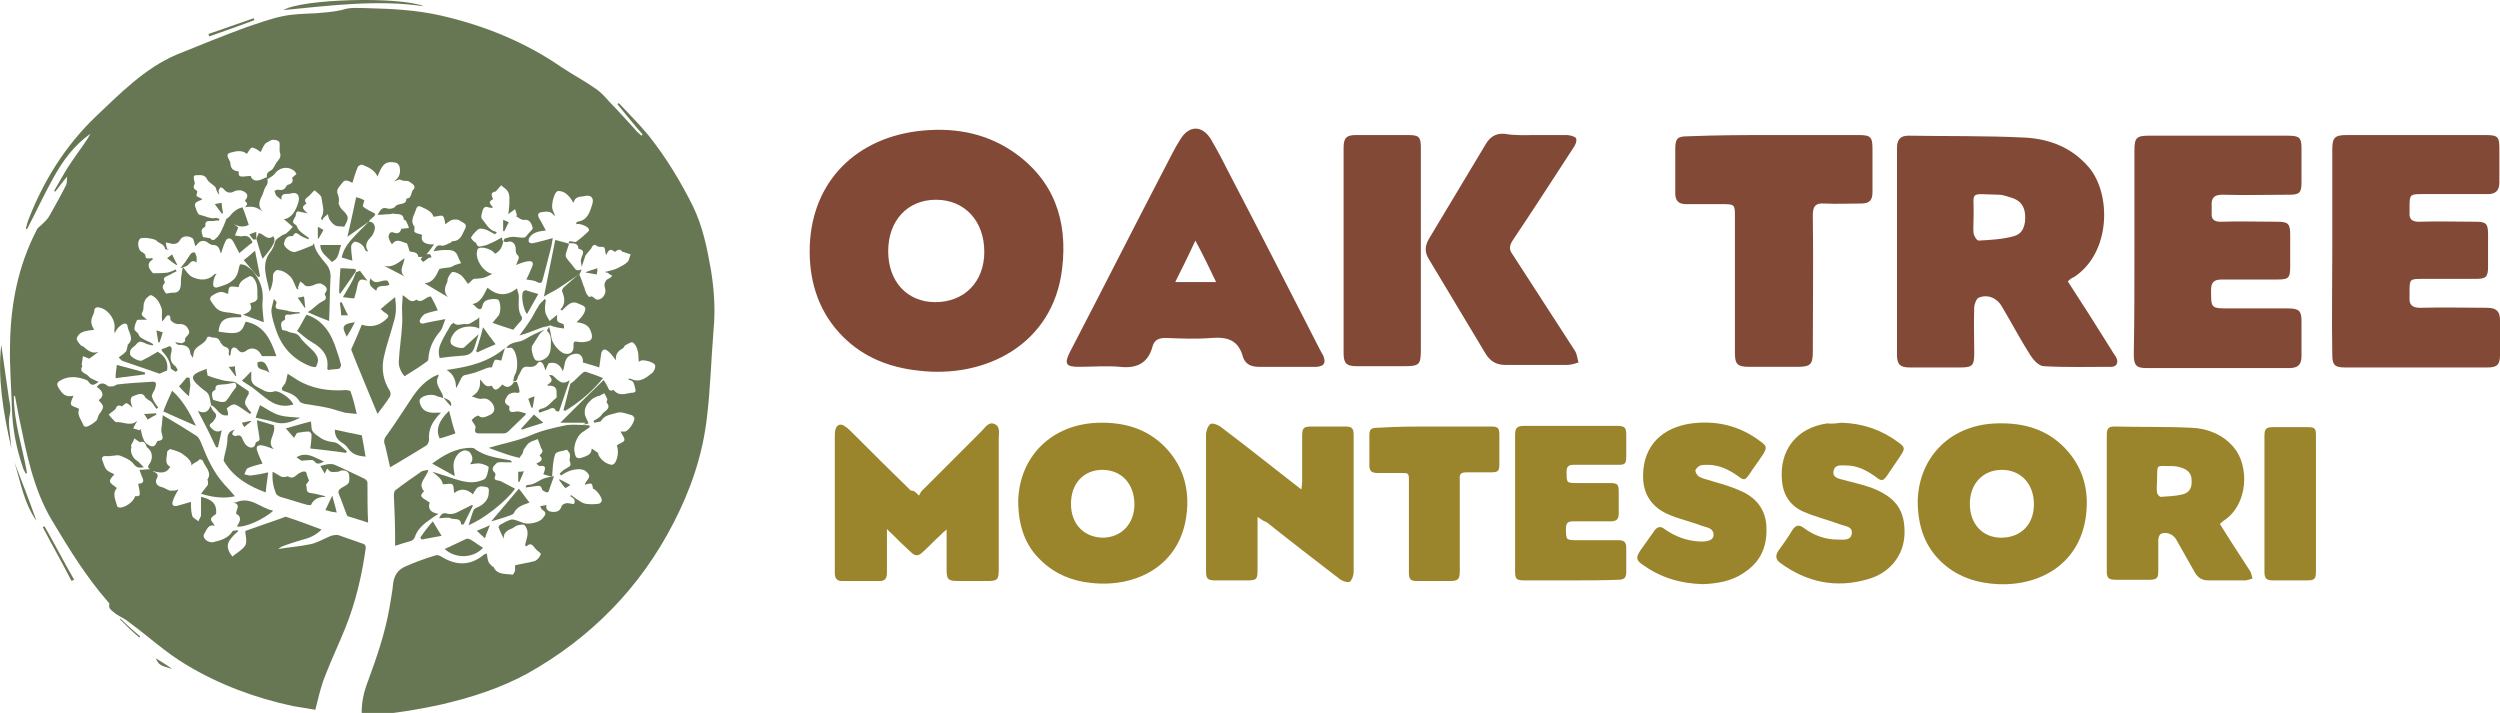<?xml version="1.0" encoding="utf-8"?>
<!-- Generator: Adobe Illustrator 27.0.0, SVG Export Plug-In . SVG Version: 6.00 Build 0)  -->
<svg version="1.1" id="Layer_1" xmlns="http://www.w3.org/2000/svg" xmlns:xlink="http://www.w3.org/1999/xlink" x="0px" y="0px"
	 viewBox="0 0 398 113.5" style="enable-background:new 0 0 398 113.5;" xml:space="preserve">
<style type="text/css">
	.st0{fill:#9B852C;}
	.st1{fill:#834937;}
	.st2{fill:#687753;}
</style>
<g>
	<g>
		<g>
			<path class="st0" d="M162.1,79.7c0.2-7,5.3-12.2,12.8-12.4c4-0.1,7.7,0.9,10.6,3.9c2.9,3,3.9,6.7,3.4,10.7
				c-1,8.3-8.2,11.7-15.2,10.9c-3-0.3-5.7-1.4-7.9-3.5C163.2,86.9,162.1,83.7,162.1,79.7z M180.6,80.3c0-3.3-2.1-5.5-5.1-5.5
				c-3,0-5,2.2-5,5.4c0,3.2,2,5.3,5,5.4C178.5,85.6,180.6,83.4,180.6,80.3z"/>
			<path class="st0" d="M305.3,79.7c0.2-7,5.3-12.2,12.8-12.3c4-0.1,7.7,0.9,10.6,3.9c2.9,3,3.9,6.7,3.4,10.7
				c-1,8.3-8.2,11.7-15.2,10.9c-3-0.3-5.7-1.4-7.9-3.5C306.4,86.9,305.3,83.7,305.3,79.7z M323.8,80.3c0-3.3-2.1-5.5-5.1-5.5
				c-3,0-5.1,2.2-5.1,5.4c0,3.2,2,5.4,5,5.4C321.7,85.6,323.8,83.5,323.8,80.3z"/>
			<path class="st0" d="M146.3,78.9c0.2-0.3,0.3-0.7,0.6-0.9c3.1-3.1,6.3-6.3,9.4-9.4c0.6-0.6,1.1-1.5,2-1.1c1,0.4,0.7,1.4,0.7,2.3
				c0,6.9,0,13.9,0,20.8c0,1.7-0.2,1.9-1.8,1.9c-1.5,0-3,0-4.5,0c-1.8,0-2-0.2-2-1.9c0-2,0-4,0-6.3c-0.5,0.4-0.8,0.7-1.1,1
				c-0.9,0.8-1.7,1.7-2.6,2.5c-0.8,0.8-1.3,0.8-2.1,0c-1-0.9-1.9-1.8-2.9-2.8c-0.2-0.2-0.5-0.4-0.8-0.8c0,0.5,0,0.8,0,1.1
				c0,2,0,3.9,0,5.9c0,0.7-0.2,1.3-1.1,1.3c-2,0-4,0-6.1,0c-0.9,0-1.1-0.6-1.1-1.3c0-2.2,0-4.5,0-6.7c0-5,0-9.9,0-14.9
				c0-0.4,0-0.8,0.1-1.2c0.2-0.8,0.8-1,1.4-0.6c0.5,0.3,0.9,0.7,1.3,1.1c3.1,3.1,6.2,6.2,9.3,9.2C145.6,78.1,145.8,78.4,146.3,78.9z
				"/>
			<path class="st0" d="M353.4,83.4c1.6,2.6,3.2,5,4.8,7.5c0.2,0.3,0.3,0.8,0.4,1.2c-0.4,0.1-0.8,0.3-1.2,0.3c-1.9,0-3.9,0-5.8,0
				c-1,0-1.7-0.4-2.2-1.3c-1-1.8-2-3.5-3-5.3c-0.5-0.8-1.6-1.2-2.4-0.8c-0.2,0.1-0.4,0.6-0.4,0.9c0,1.7,0,3.4,0,5
				c0,1.1-0.2,1.4-1.4,1.4c-1.8,0-3.6,0-5.4,0c-1.1,0-1.4-0.3-1.4-1.3c0-7.3,0-14.6,0-21.8c0-0.8,0.2-1.3,1.1-1.3
				c4.1,0.1,8.3,0,12.4,0.2c2.6,0.1,5,1.1,6.7,3.1c2.5,2.9,2.4,9.1-1.6,11.7C353.8,83.1,353.6,83.2,353.4,83.4z M343.4,76.6
				C343.4,76.6,343.4,76.6,343.4,76.6c0,0.6-0.1,1.2,0,1.8c0,0.3,0.4,0.7,0.6,0.7c1.2-0.1,2.3-0.1,3.5-0.4c1.1-0.3,1.5-1.1,1.4-2.3
				c0-1-0.6-1.6-1.5-1.9c-0.5-0.2-1.1-0.3-1.7-0.3c-2.6,0-2.2-0.4-2.3,2.2C343.4,76.5,343.4,76.6,343.4,76.6z"/>
			<path class="st0" d="M200.2,82.3c0,2.9,0,5.6,0,8.3c0,1.7-0.1,1.8-1.9,1.8c-1.6,0-3.2,0-4.8,0c-1.3,0-1.5-0.3-1.5-1.5
				c0-7.2,0-14.4,0-21.7c0-0.6,0.3-1.4,0.7-1.7c0.3-0.2,1.2,0.1,1.7,0.5c4.1,3.1,8.1,6.3,12.1,9.4c0.2,0.1,0.3,0.3,0.7,0.5
				c0-0.4,0.1-0.8,0.1-1.1c0-2.4,0-4.9,0-7.3c0-1.4,0.2-1.6,1.6-1.6c1.8,0,3.5,0,5.3,0c1,0,1.3,0.3,1.3,1.3c0,7.3,0,14.6,0,21.9
				c0,0.5-0.3,1.3-0.6,1.5c-0.4,0.2-1.2-0.1-1.6-0.4c-3.9-3-7.8-6-11.7-9.1C201.2,83,200.8,82.7,200.2,82.3z"/>
			<path class="st0" d="M271.1,93c-3.7-0.1-6.8-1.1-9.6-3.1c-1-0.7-1.1-1.1-0.4-2.2c0.7-1,1.5-2.1,2.2-3.1c0.5-0.8,1.1-0.9,1.8-0.3
				c1.6,1.1,3.4,1.8,5.4,1.9c1.5,0.1,2.3-0.3,2.3-1c0-1.2-1.1-1.2-1.9-1.5c-1.8-0.7-3.8-1.1-5.5-1.9c-2.2-1-3.6-2.8-3.8-5.3
				c-0.3-4.8,2.3-8.1,7.1-9c4.3-0.7,8.2,0.2,11.6,2.8c1,0.7,1,1,0.4,2c-0.7,1.1-1.5,2.1-2.2,3.2c-0.7,1-0.9,1-1.8,0.3
				c-1.4-1-3-1.8-4.8-1.8c-0.4,0-0.9,0-1.2,0.1c-0.3,0.1-0.7,0.5-0.8,0.8c0,0.3,0.3,0.8,0.6,1c0.8,0.4,1.6,0.5,2.4,0.8
				c1.4,0.4,2.8,0.8,4.1,1.4c2.4,1,4,2.8,4.2,5.5c0.2,3.1-0.7,5.6-3.3,7.4C275.7,92.6,273.3,92.9,271.1,93z"/>
			<path class="st0" d="M293.2,67.3c3.3,0.1,6.3,1.1,9,3.1c1.1,0.8,1.1,1,0.4,2.1c-0.7,1-1.4,2.1-2.1,3.1c-0.7,1-0.9,1.1-1.9,0.3
				c-1.4-1-2.9-1.8-4.7-1.8c-0.8,0-1.8-0.2-2,0.9c-0.2,1.1,0.9,1.2,1.6,1.4c1.4,0.4,2.9,0.7,4.3,1.2c4,1.5,5.5,3.6,5.4,7.4
				c-0.1,3.4-2.3,6.2-5.8,7.2c-5.1,1.5-9.8,0.5-14-2.6c-0.7-0.5-0.8-1.1-0.3-1.9c0.8-1.1,1.6-2.2,2.3-3.4c0.5-0.7,1-0.8,1.7-0.3
				c1.6,1.2,3.4,1.9,5.5,1.9c0.9,0,2,0.2,2.2-0.9c0.2-1.2-1-1.2-1.8-1.5c-1.9-0.7-3.9-1.2-5.8-2c-2.1-0.9-3.3-2.6-3.5-4.9
				c-0.5-4.9,2.3-8.5,7.2-9.2C291.6,67.5,292.4,67.4,293.2,67.3z"/>
			<path class="st0" d="M250.1,92.4c-2.5,0-4.9,0-7.4,0c-1.3,0-1.5-0.2-1.5-1.5c0-7.2,0-14.4,0-21.6c0-1.2,0.3-1.5,1.5-1.5
				c4.9,0,9.8,0,14.7,0c1.2,0,1.5,0.2,1.5,1.4c0,1.1,0,2.3,0,3.4c0,1.3-0.2,1.4-1.4,1.4c-2.3,0-4.7,0-7,0c-0.8,0-1.1,0.3-1.1,1.1
				c0,1.8,0,1.8,1.7,1.8c1.7,0,3.5,0,5.2,0c1.2,0,1.4,0.2,1.4,1.4c0,1.2,0,2.3,0,3.5c0,0.9-0.4,1.2-1.3,1.2c-2,0-4,0-6,0
				c-0.8,0-1.1,0.3-1.1,1.1c0,1.9,0,1.9,1.9,1.9c2.1,0,4.2,0,6.4,0c1,0,1.3,0.3,1.3,1.3c0,1.2,0,2.5,0,3.7c0,1-0.3,1.3-1.3,1.3
				C255.2,92.4,252.6,92.4,250.1,92.4z"/>
			<path class="st0" d="M228.4,67.9c3,0,5.9,0,8.9,0c1.2,0,1.4,0.2,1.4,1.4c0,1.5,0,3,0,4.6c0,1.1-0.2,1.3-1.4,1.3
				c-1.3,0-2.6,0-3.9,0c-0.8,0-1.1,0.3-1,1.1c0,4.8,0,9.7,0,14.5c0,1.4-0.2,1.7-1.6,1.7c-1.7,0-3.5,0-5.2,0c-1.1,0-1.3-0.3-1.3-1.4
				c0-4.9,0-9.7,0-14.6c0-1.2-0.1-1.2-1.2-1.2c-1.3,0-2.5,0-3.8,0c-0.9,0-1.3-0.3-1.3-1.2c0-1.6,0-3.2,0-4.7c0-1,0.2-1.3,1.3-1.3
				C222.4,67.9,225.4,67.9,228.4,67.9z"/>
			<path class="st0" d="M368.7,80.2c0,3.6,0,7.1,0,10.7c0,1.3-0.2,1.5-1.5,1.5c-1.8,0-3.5,0-5.3,0c-1.1,0-1.4-0.3-1.4-1.4
				c0-7.2,0-14.4,0-21.6c0-1.2,0.3-1.4,1.5-1.4c1.8,0,3.6,0,5.4,0c1.1,0,1.3,0.2,1.3,1.3C368.7,72.9,368.7,76.6,368.7,80.2z"/>
		</g>
		<g>
			<path class="st1" d="M128.9,40c0-10.3,6.6-17.7,17-19.1c5.5-0.7,10.7,0.1,15.3,3.2c6.6,4.5,8.8,11,7.9,18.6
				c-1.4,12.2-12.3,17.6-22.9,16.3c-4.6-0.5-8.7-2.1-12-5.4C130.5,49.9,128.9,45.2,128.9,40z M156.7,40.1c0-4.9-3.1-8.3-7.7-8.3
				c-4.5,0-7.6,3.3-7.6,8.2c0,4.8,3,8.1,7.5,8.1C153.5,48.1,156.7,44.9,156.7,40.1z"/>
			<path class="st1" d="M329.2,44.8c2.4,3.7,4.7,7.3,7,11c0.2,0.4,0.5,0.7,0.7,1.1c0.4,0.8,0.1,1.5-0.8,1.5c-3.6,0-7.1,0.1-10.7-0.1
				c-0.8,0-1.7-1-2.2-1.8c-1.6-2.5-3-5.2-4.5-7.7c-0.8-1.4-2.3-2-3.7-1.4c-0.4,0.2-0.6,0.9-0.7,1.4c-0.1,2.5,0,4.9,0,7.4
				c0,2-0.3,2.3-2.2,2.3c-2.7,0-5.4,0-8.1,0c-1.5,0-2-0.5-2-2c0-11,0-22,0-33c0-1.2,0.5-1.9,1.8-1.9c6.2,0.1,12.4,0,18.5,0.3
				c4,0.2,7.6,1.6,10.3,4.8c3.5,4.2,3.5,13.5-2.4,17.4C329.7,44.3,329.5,44.5,329.2,44.8z M314.2,34.4c0,1.1-0.1,2,0,2.8
				c0.1,0.4,0.5,1.1,0.8,1.1c1.9-0.1,3.8-0.2,5.6-0.7c1.5-0.4,1.9-1.8,1.8-3.4c-0.1-1.4-0.8-2.3-2.1-2.7c-0.7-0.2-1.4-0.5-2.1-0.5
				C313.3,30.9,314.3,30.3,314.2,34.4z"/>
			<path class="st1" d="M339.8,40c0-5.4,0-10.8,0-16.1c0-2,0.4-2.3,2.3-2.3c7.4,0,14.8,0,22.1,0c1.9,0,2.2,0.3,2.2,2.1
				c0,1.8,0,3.5,0,5.3c0,1.7-0.3,2-2,2c-3.5,0-7,0.1-10.6,0c-1.3,0-1.8,0.5-1.7,1.8c0,0.4,0,0.8,0,1.1c-0.1,1,0.4,1.4,1.4,1.4
				c3-0.1,6,0,9,0c1.8,0,2.1,0.3,2.1,2.1c0,1.6,0,3.2,0,4.9c0,2-0.2,2.2-2.2,2.2c-2.9,0-5.8,0-8.7,0c-1.3,0-1.7,0.5-1.7,1.7
				c0,2.9,0,2.9,2.9,2.9c3.1,0,6.3,0,9.4,0c1.7,0,2.1,0.4,2.1,2c0,1.9,0,3.7,0,5.6c0,1.4-0.6,1.9-2,1.9c-7.5,0-15,0-22.6,0
				c-1.7,0-2.1-0.4-2.1-2.2C339.8,50.8,339.8,45.4,339.8,40z"/>
			<path class="st1" d="M371.3,39.9c0-5.4,0-10.8,0-16.1c0-1.9,0.4-2.3,2.3-2.3c7.4,0,14.8,0,22.1,0c2,0,2.2,0.3,2.2,2.2
				c0,1.8,0,3.6,0,5.4c0,1.2-0.6,1.8-1.8,1.8c-3.5,0-7,0-10.6,0c-1.8,0-1.9,0.1-1.9,2c0,0.3,0,0.6,0,0.9c-0.1,1.1,0.4,1.5,1.5,1.5
				c3-0.1,6,0,9,0c1.7,0,2,0.3,2,2c0,1.7,0,3.4,0,5.1c0,1.7-0.3,2-2,2c-2.9,0-5.8,0-8.7,0c-1.7,0-1.8,0.1-1.8,1.9c0,0.3,0,0.7,0,1
				c-0.1,1.2,0.4,1.7,1.7,1.7c3.6-0.1,7.1,0,10.7,0c1.4,0,2,0.6,2,1.9c0,1.9,0,3.7,0,5.6c0,1.6-0.5,2-2,2c-7.6,0-15.1,0-22.7,0
				c-1.6,0-2-0.4-2-2C371.2,50.9,371.3,45.4,371.3,39.9z"/>
			<path class="st1" d="M204.8,58.4c-1.5,0-3,0-4.4,0c-1.2,0-2.1-0.4-2.5-1.5c-0.7-2.7-2.4-3.3-5-3.1c-2.4,0.2-4.8,0.1-7.3,0
				c-1.1,0-1.8,0.3-2.1,1.3c-0.7,2.7-2.5,3.6-5.2,3.3c-2.2-0.2-4.4,0-6.6,0c-2,0-2.3-0.5-1.4-2.3c5.1-9.8,10.1-19.7,15.2-29.5
				c0.8-1.5,1.5-3,2.4-4.4c1.4-2.3,3.5-2.3,4.9,0c1.1,1.9,2.1,3.8,3.1,5.8c4.8,9.2,9.5,18.4,14.2,27.6c0.2,0.4,0.4,0.7,0.6,1.1
				c0.4,1.1,0.1,1.6-1.1,1.7C208.1,58.4,206.5,58.4,204.8,58.4z M193.6,44.9c-1.1-2.3-2.1-4.4-3.3-6.6c-1.1,2.4-2.1,4.4-3.2,6.6
				C189.3,44.9,191.3,44.9,193.6,44.9z"/>
			<path class="st1" d="M282.5,21.5c4.5,0,8.9,0,13.4,0c1.9,0,2.2,0.3,2.2,2.2c0,2.3,0,4.6,0,6.9c0,1.3-0.5,1.8-1.8,1.8
				c-2,0-3.9,0.1-5.9,0c-1.3-0.1-1.8,0.4-1.8,1.8c0.1,7.2,0,14.5,0,21.7c0,2.1-0.3,2.5-2.5,2.5c-2.5,0-5,0-7.6,0
				c-1.9,0-2.3-0.4-2.3-2.2c0-7.2,0-14.4,0-21.6c0-2.1,0-2.1-2.2-2.1c-1.9,0-3.7,0-5.6,0c-1.2,0-1.7-0.6-1.7-1.7c0-2.4,0-4.8,0-7.1
				c0-1.7,0.4-2,2-2C273.5,21.5,278,21.5,282.5,21.5z"/>
			<path class="st1" d="M244.4,21.5c1.7,0,3.3,0,5,0c0.5,0,1.3,0.2,1.5,0.5c0.2,0.4-0.1,1.1-0.4,1.5c-3.2,4.9-6.4,9.9-9.7,14.8
				c-0.5,0.8-0.6,1.4,0,2.2c3.3,5.1,6.6,10.2,9.9,15.3c0.4,0.6,0.4,1.3,0.6,1.9c-0.6,0.2-1.2,0.4-1.9,0.4c-3.2,0-6.5,0-9.7,0
				c-1.4,0-2.4-0.5-3.2-1.8c-3-5-6-10-9-15c-0.7-1.1-0.7-2.1,0-3.3c3-5,6-10,9-15c0.7-1.2,1.6-1.8,3-1.7
				C241.2,21.6,242.8,21.5,244.4,21.5z"/>
			<path class="st1" d="M226.2,39.9c0,5.2,0,10.5,0,15.7c0,2.5-0.2,2.7-2.8,2.7c-2.5,0-4.9,0-7.4,0c-1.7,0-2.1-0.5-2.1-2.1
				c0-10.9,0-21.8,0-32.7c0-1.6,0.5-2,2-2c2.8,0,5.5,0,8.3,0c1.7,0,2,0.3,2,2C226.2,29,226.2,34.5,226.2,39.9z"/>
		</g>
	</g>
	<g>
		<path class="st2" d="M90.6,38.8C90.6,38.8,90.6,38.8,90.6,38.8L90.6,38.8C90.6,38.8,90.6,38.8,90.6,38.8z"/>
		<path class="st2" d="M70.5,112.1c4.7-1.1,9.3-2.6,13.5-4.9c10-5.6,17.9-13.6,23.2-23.9c2.7-5.2,4.6-10.7,5.3-16.5
			c0.6-4.7,0.7-9.5,1.1-14.3c0.3-3.2,0.1-6.3-0.4-9.4c-0.6-3.5-1.3-7-2.9-10.3c-2-4-4.3-7.8-7.1-11.3c-1.5-1.8-3.1-3.4-4.7-5.1
			c-0.1,0.1-0.1,0.1-0.2,0.2c1.3,1.6,2.6,3.2,4,4.8c-0.1,0.1-0.1,0.1-0.2,0.2c-0.3-0.3-0.7-0.6-1-1c-1.3-1.4-2.6-2.9-4-4.3
			c-0.7-0.8-1.4-1.6-2.3-2.2c-1.7-1.2-3.6-2.2-5.4-3.4c-5.8-4-12.2-6.6-19.1-8.2c-3.9-0.9-7.8-1.1-11.7-1.2c-1.4,0-2.9-0.2-4.2,0.3
			C53,1.9,51.7,2,50.4,2.1c-1.8,0.1-3.7,0.1-5.5,0.5c-1.9,0.4-3.8,1.1-5.6,1.7c-3.8,1.4-7.5,2.9-11.2,4.4c-5.1,2.2-9,6.2-12.9,9.9
			c-4.9,4.7-8.4,10.4-10.8,16.7c-0.1,0.4-0.2,0.8-0.3,1.1c0.1,0,0.2,0.1,0.2,0.1c1.4-2.7,2.7-5.5,4.2-8.2c1.5-2.7,3.3-5.2,5.9-7
			c-0.6,1.1-1.3,2-2,3c-0.7,1-1.4,2-2,3c-0.6,1-1.2,2.1-1.8,3.1c0.1,0,0.1,0.1,0.2,0.1c0.6-0.7,1.1-1.5,1.9-2.4
			c-0.1,0.6,0,1.1-0.2,1.4c-0.8,1.6-1.7,3.2-2.6,4.8c-0.3,0.6-0.8,1-1.3,1.5c-0.3,0.3-0.7,0.5-0.8,0.9c-2.9,5.6-4.1,11.7-4.2,18
			c-0.1,3.5,0.2,6.9,0.3,10.4c0.1,3.2,0.7,6.2,1.7,9.2c0.1,0.4,0.3,0.7,0.5,1.1c0.1,0,0.1,0,0.2-0.1c-0.7-4.1-2.1-8-2.1-12.3
			c0.1,0.1,0.2,0.1,0.2,0.1c0.2,1.1,0.4,2.1,0.6,3.2c1.2,5.7,2.2,11.4,5.3,16.6c2.7,4.5,5.4,8.9,8.8,12.8c0.1,0.2,0.4,0.3,0.3,0.5
			c-0.2,0.8,0.6,1.1,1,1.5c0.7,0.5,1.5,0.8,2.2,1.4c3,2.2,5.8,4.8,9,6.7c5.3,3.2,11,5.3,17,6.6c1.2,0.2,2.5,0.4,3.6,0.6
			c0.5-2,0.9-3.8,1.6-5.5c1-2.6,2.2-5.1,3.2-7.6c1.6-4,2.6-8.2,3.2-12.5c0.1-0.5-0.1-0.8-0.6-0.9c-1.2-0.4-2.5-0.9-3.7-1.3
			c-0.3-0.1-0.8,0-1.2,0.1c-1,0.4-2,1-3.1,1.3c-1.8,0.4-3.6,0.5-5.3,0.8c0.1-0.1,0.4-0.3,0.6-0.4c1-0.4,2-0.7,3-1
			c1.2-0.3,2.3-0.7,3.3-1.7c-1.9-0.7-3.7-1.4-5.6-2c-0.1-0.1-0.3,0-0.5,0.1c-1.9,0.7-3.8,1.3-5.7,2c-0.4,0.1-0.4,0.2-0.3,0.7
			c0.1,0.6,0.2,1.4-0.1,1.8c-0.5,0.7-1.3,1.1-2,1.7c-0.9-1.1-1-2-0.2-2.9c0.3-0.4,0.7-0.8,1.1-1.1c0-0.1-0.1-0.1-0.1-0.2
			c-0.3,0.1-0.7,0-0.8,0.2c-0.7,1.1-1.8,1.4-3,1.7c-0.9,0.2-1.9-0.7-1.5-1.3c0.4-0.6,0.6-1.6,1.7-1.3c-0.2-0.4-0.7-0.8-0.6-1.1
			c0-0.3,0.6-0.6,0.8-0.8c0.2-1.8-1-2.4-2.4-2.7c0,1,0,2,0,2.9c0,0.3-0.3,0.6-0.4,1c-0.3-0.3-0.9-0.5-1-0.9
			c-0.2-0.7-0.2-1.4-0.2-2.2c-0.7,0.2-1.4,0.4-2.1,0.6c-0.7,0.2-1-0.1-0.8-0.7c0.2-0.7,0.6-1.3,0.9-1.9c-0.1,0-0.4,0.2-0.6,0.2
			c-0.3,0-0.6,0-0.8,0c-0.5-0.2-0.9-0.5-1.4-0.6c-0.7-0.2-1-0.8-0.6-1.4c0.2-0.4,0.1-0.7-0.3-0.9c-0.2-0.1-0.3-0.1-0.4-0.2
			c1,0.2,2.1,0.6,2.8-0.7c-1-0.5-0.5-1.5-0.5-2.3c0-0.2,0.4-0.5,0.5-0.5c0.7,0.2,1.5,0.4,2,0.8c0.7,0.5,1.4,1.1,1.4,1.8
			c0.2-0.4,0.9-0.5,1.3-1c0,0,0.5,0.1,0.5,0.3c0.4,1,1.5,1.8,0.7,3c0,0,0.1,0.1,0.1,0.2c0,0.2,0.1,0.5-0.1,0.7
			c-0.3,0.4-0.6,0.8-1,1.3c1.9,0.6,3.7,0.8,5.4,0.4c-0.6-0.7-1.1-1.3-1.7-1.9c-1.7-1.9-2.7-4.1-3.6-6.4c-0.2-0.5-0.4-1-0.8-1.3
			c-1.7-1.1-3.5-2.2-5.4-3.3c0,0.5-0.1,0.8-0.1,1.1c0,0.5-0.2,1.1-0.1,1.6c0.1,0.6,0.6,1.3-0.6,1.4c-0.1,0-0.1,0.2-0.2,0.3
			c-0.3,0.8-0.9,0.6-1.3,0.3c-0.4-0.2-0.7-0.6-0.8-1c-0.2-0.4-0.3-1-0.4-1.5c-0.1,0.1-0.2,0.2-0.2,0.2c-0.3-0.1-0.7-0.2-1-0.3
			c0.2-0.4,0.4-0.8,0.6-1.1c0,0-0.1-0.1-0.1,0c-1,0.8-2.2,0-3.2,0.1c-0.1,0-0.2-0.1-0.3-0.2c-0.3-0.3-0.6-0.6-0.9-1
			c0.3-0.3,0.7-0.5,1-0.8c0,0,0,0,0.1-0.1c0.2-0.7,0.7-0.6,1-0.4c0.3-0.2,0.5-0.5,0.7-0.5c0.3,0,0.5,0.3,1,0.7
			c-0.2-0.5-0.3-0.9-0.3-1.2c0-0.2,0.1-0.5,0.3-0.6c0.7-0.2,1.6-0.9,2.1,0.3c0,0,0.2,0,0.2,0.1c0.2,0.2,0.5,0.3,0.7,0.5
			c0.3,0.3,0.5,0.7,0.8,1.1c0.1-0.1,0.2-0.2,0.3-0.2c-0.3-0.4-0.6-0.8-0.8-1.2c-0.1-0.3-0.3-0.6-0.2-0.8c0.1-0.4,0.4-0.7,0.5-1.1
			c0.3-1,0.1-1.1-0.9-1c-1.7,0.1-3.4,0.2-5.1,0.4c-0.2,0-0.5,0.3-0.7,0.3c-0.3,0-0.7,0.1-0.9-0.1c-0.6-0.5-1.2-0.5-1.7,0.2
			c1.1,0.7,1.2,1.5,0.3,2.1c0.3,0.4,0.7,0.7,0.7,1.1c0,0.3-0.3,0.7-0.5,1c-0.3,0.3-0.3,0.8-0.5,1.1c-0.4,0.4-1,0.8-1.5,1
			c-0.2,0.1-0.6,0-0.6-0.2c-0.4-0.9-1.1-1.7-0.7-2.6c-0.5-0.3-1.2-0.4-1.3-0.7c-0.1-0.4,0.2-0.9,0.4-1.4c-1,0.2-1.6,0-2.2-1
			c-0.2-0.3-0.7-0.9-0.1-1.3c1.2-0.8,2.5-0.8,3.8-0.4c0.3,0.1,0.8,0.2,0.9,0.5c0.5,0.7,0.9,0.5,1.6,0c-0.6-0.3-1.3-0.5-1.6-0.9
			c-0.4-0.5-1.6-0.6-1-1.6c0-0.1-0.1-0.2-0.1-0.3c0.1-0.4,0.1-0.8,0.2-1.3c0.3,0.1,0.7,0.3,1,0.4c0.4-0.3,1-0.7,1.5-1.1
			c-1,0.4-1.7-0.2-2.4-0.8c-0.1-0.1-0.3-0.1-0.4-0.2c-0.3-0.3-0.7-0.8-0.7-1.1c0.1-0.4,0.5-0.9,0.9-1c0.6-0.3,1.3-0.3,1.9-0.4
			C14,51,14.9,50.3,15,49.6c0-0.6,0.3-0.8,1-0.6c1.4,0.4,2.5,2.1,2.2,3.5c0,0.1,0,0.3,0.1,0.6c0.1-0.7,1.1-1.6,1.6-1.6
			c0.2,0,0.4,0.2,0.4,0.4c0.1,1,1.2,2,0,3c0,0,0.1,0.1,0,0.2c-0.1,0.3-0.1,0.6-0.2,0.8c-0.3,0.4-0.7,0.6-1.2,1
			c0.2,0.2,0.4,0.5,0.7,0.6c2,0.7,3.9,1.3,5.8,2c0.5-0.2,0.8-0.4,1.2-0.5c0.2-1.4-0.3-2.3-1.5-3c-0.8,0.5-1.7,1-2.5,1.4
			c-0.4,0.2-1.8-0.5-1.9-1c0-0.1,0-0.3,0-0.4c0.1-0.6,0.7-0.8,1-1.2c0.5-0.6,0.8-0.4,1.3-0.2c0.4,0.2,0.8,0.3,1.3,0.4
			c0-0.1,0.1-0.2,0.1-0.2c-0.2-0.1-0.3-0.2-0.5-0.3c-0.5-0.2-0.9-0.4-1.4-0.7c-0.2-0.1-0.4-0.4-0.5-0.7c-0.2-0.2-0.6-0.5-0.6-0.7
			c0-0.5,0.2-1,0.4-1.4c0-0.1,0.3-0.1,0.5-0.1c0.3,0,0.6,0,1.1,0c-0.5-0.5-1.1-0.6-0.7-1.3c0.2-0.3,0.1-0.8,0.2-1.3
			c0.1-0.3,0.2-0.6,0.4-0.8c0.2-0.2,0.6-0.6,0.8-0.5c0.9,0.4,1.3,1.2,1.6,2c0.2,0.6,0,1.3,0.1,2c0,0.1,0.1,0.2,0.1,0.1
			c0.3-0.3,0.5-0.8,0.8-0.9c0.6-0.1,0.3,0.6,0.5,0.8c0.2,0.3,0.8,0.6,1.1,0.6c0.9-0.1,1.5,0.2,1.8,1.1c0.2,0.7-0.9,0.9-0.6,1.6
			c0,0-0.3,0.2-0.4,0.3c-0.1,0-0.3,0.1-0.4,0c-0.3,0-0.5-0.1-0.8-0.1c0.2,0.3,0.4,0.4,0.6,0.4c0.9,0,1.7,0.2,1.8,1.3
			c0,0.3,0.3,0.5,0.4,0.8c0.1-0.5,0.1-1.1,0.4-1.4c0.5-0.7,1.6-0.9,1.9-1.9c0-0.1,0.3-0.1,0.4-0.1c0.5,0.3,1.2-0.1,1.6,0.7
			c0.1,0.3,0.6,0.9,0.8,0.9c0.7,0.2,0.7,0.6,0.6,1.1c0,0.1,0.1,0.3,0.2,0.4c0.2-0.4,0.1-0.6,0.2-0.9c0-0.2,0.2-0.4,0.4-0.5
			c0.1,0,0.4,0.1,0.5,0.2c0.6,0.7,0.9,0.8,1.7,0.2c0.1-0.1,0.3-0.1,0.5-0.2c0.9-0.1,1.4,0.4,1.8,1.2c0.8,0,1.6,0,2.3,0
			c-0.9-2.6-1.9-4.9-4.9-5.5c-0.3,0.7-0.5,1.7-1.7,1.8c-0.9,0.1-1.8-0.1-2.6-0.2c0.1-1.3,0.6-2,1.7-2.2c0.6-0.1,1.3-0.1,1.9-0.1
			c0-0.1,0-0.3,0-0.4c-0.4-0.1-0.8-0.1-1.1-0.2c-0.8-0.2-1.7-0.1-2.4-0.5c-0.6-0.3-1-1-1.4-1.6c-0.1-0.1,0-0.5,0.1-0.6
			c0.4-0.3,0.9-0.6,1.4-0.7c0.5-0.1,1,0.2,1.3,0.3c0.1-0.3,0-0.9,0.3-1.1c0.3-0.2,0.9,0,1.4,0c0.1-0.9,0.9-1.3,1.7-1.7
			c0.1-0.1,0.4,0,0.6,0.2c0.9,1,0.6,2.2,0.7,3.3c0,0.1-0.2,0.4-0.4,0.5c-0.2,0.1-0.5,0.2-0.8,0.3c0.4,0.9,0.2,1.3-1.1,1.8
			c1.1,0.4,2.2,0.8,3.3,1.2c-0.1-1.2-0.3-2.3-0.2-3.3c0.2-1.9-0.4-3.4-1.5-4.8c0,0-0.1-0.1-0.1-0.1c-0.6-0.5-1.2-1.1-2-1
			c-0.3,0.8-0.2,1.5-0.9,2.3c-0.9,0.9-1.9,1.1-2.9,1.4c-0.1,0-0.3-0.1-0.4-0.2c-0.2-0.4,0.1-1.7,0.5-2c-0.1,0-0.3,0-0.4,0.1
			c-1.1,1.1-2.4,0.9-3.5,0.4c-0.6-0.3-1-1-1.5-1.6c-0.1,0.8-0.3,1.5-0.3,2.3c0,1-0.1,1.9-1.4,1.8c-0.3,0-0.9,0.2-1,0.1
			c-0.2-0.4-0.8-0.9-0.3-1.5c0.1-0.1,0.2-0.3,0.1-0.4c-0.3-0.6,0.1-0.7,0.5-0.9c0.5-0.2,0.9-0.5,1.4-0.7c0-0.1-0.1-0.2-0.1-0.3
			c-0.4,0.2-0.9,0.4-1.3,0.5c-0.8,0.1-1.6,0.1-2.3,0.1c-0.1,0-0.2-0.2-0.3-0.3c-0.5-0.6-0.7-1.3,0.1-1.8c0.1,0,0.1-0.2,0.1-0.3
			c-1.1,0.1-1.1,0.1-1.2-0.6c-0.3-0.3-0.6-0.4-0.8-0.6c-0.2-0.3-0.3-0.7-0.3-1.1c0-0.3,0.1-0.6,0.3-0.8c0.4-0.3,2.3,0,2.6,0.3
			c0.4,0.5,1.3,0.5,1.4,1.4c0,0,0.4,0,0.6,0.1c-0.1-0.1-0.3-0.2-0.3-0.2c-0.1-0.3-0.2-0.7-0.2-1c0.3,0.1,0.6,0.1,0.9,0.2
			c0.2,0,0.4,0.1,0.6,0c0.6-0.1,0.7-0.6,1-0.9c0.5-0.4,1.2-0.3,1.7,0c0.3,0.2,0.3,0.8,0.5,1.3c0.1-0.1,0.2-0.2,0.3-0.3
			c0.3-0.5,0.9-0.7,1.5-0.4c0.3,0.2,0.6,0.5,1,0.5c0.9,0,1,0.6,1.2,1.2c0,0.1,0.1,0.1,0.1,0.1c0.2-0.6,0.4-1.3,0.7-1.9
			c0.3-0.6,0.8-0.6,1.2,0c0.4,0.7,0.7,1.4,1,1.9c0.7-0.6,1.4-1.2,2.1-1.7c-0.3-0.7-0.7-1.2-1.6-1c-0.4,0.1-0.8-0.1-1.2-0.1
			c0.2-0.4,0.3-0.8,0.5-1.2c0,0,0-0.1,0-0.1c-0.5-0.4-1-0.8-1.5-1.3c-0.1,0-0.3,0-0.4,0.1c-0.3,0.7-0.6,1.5-1,2.2
			c-0.2,0.3-0.4,0.6-0.7,0.8c-0.3,0.4-0.6,0.2-0.9-0.1c0,0-0.2,0-0.2,0c-0.3-0.1-0.9-0.1-0.9-0.2c-0.1-0.5-0.5-1.1,0.2-1.5
			c0.1,0,0.2-0.2,0.2-0.3c-0.1-0.8,0.5-0.7,0.9-0.7c0.4,0,0.8-0.1,1.3-0.1c0-0.1,0-0.2,0-0.3c-0.2,0-0.4-0.1-0.5-0.1
			c-0.9,0.2-1.7-0.3-2.6-0.5c-0.2,0-0.4-0.4-0.5-0.7c-0.1-0.3-0.4-0.8-0.2-1.1c0.1-0.3,0.6-0.4,1-0.6c0,0,0.1-0.1,0.1-0.1
			c-0.3-0.2-0.7-0.3-0.9-0.5c-0.1-0.1,0.1-0.4,0.1-0.8c-0.4-0.2-0.8-0.5-0.4-1.1c0,0,0-0.1,0-0.2c-0.1-0.5-0.4-1.2,0.2-1.2
			c0.6,0,1.4-0.2,1.8,0.7c0.2,0.4,0.8,0.7,1.2,1.1c0.2,0.2,0.2,0.4,0.3,0.7c0.1,0.2,0.2,0.4,0.4,0.6c0-0.2-0.1-0.4-0.1-0.6
			c0-0.2,0.2-0.4,0.3-0.6c0.2,0.1,0.5,0.2,0.6,0.4c0.4,0.5,1,0.6,1.5,0.3c0.4-0.2,1-0.3,1.4-0.1c0.6,0.2,1.1,0.7,0.5,1.4
			c-0.1,0.1-0.1,0.3,0,0.3c0.5,0.4,0.1,0.6-0.1,0.9c1-0.2,1.9-0.1,2.8,0.7c-0.7-0.8-0.6-1.5-0.2-2.3c0.3-0.5,0.4-1.2,0.7-1.7
			c0.4-0.5,0.4-0.9,0.1-1.5C41,29,40.2,28.9,39.9,28c-1.9,0.2-1.9,0.2-1.9-0.7c-0.7-0.1-1.2-0.3-1.3-1.1c0-0.4-0.2-0.7-0.4-1.1
			c-0.2-0.5,0-0.7,0.4-0.8c1-0.3,1.9-0.4,2.6,0.2c0.3-0.4,0.6-1.1,0.9-1c0.5,0.1,1,0.5,1.3,0.7c0.2-0.4,0.4-0.9,0.7-1.3
			c0.2-0.2,0.5-0.3,0.8-0.5c0.4-0.3,1.4-0.1,1.5,0.3c0.1,0.6-0.1,1.2,0.1,1.7c0.2,0.7-0.3,1.1-0.6,1.5c-0.3,0.5-0.5,1.1-1,1.3
			c-0.7,0.4-0.5,0.8-0.5,1.4c0.5-0.4,0.9-0.5,1.2-0.9c0.7-1,2-1.3,3-0.6c0.2,0.1,0.4,0.4,0.5,0.6c-0.2,0.2-0.5,0.4-0.7,0.6
			c0.2,0.5,0.1,0.9-0.6,1.1c-0.1,0-0.2,0.1-0.3,0.2c-0.3,0.7-0.8,0.7-1.4,0.6c-0.2,0-0.3,0.1-0.5,0.2c0.1,0.2,0.1,0.4,0.2,0.6
			c0.2,0.3,0.5,0.5,0.9,0.8c-0.1-1.3,1-0.8,1.5-1c1-0.3,1.5,0.3,1.2,1.4c-0.4,1.3-1,2.5-2.3,2.7c0.4,0.3,0.9,0.8,1.4,1.2
			c-0.3,0.4-0.7,0.8-1.1,1.1c-0.1,0.1-0.3,0.1-0.5,0.2c-0.5,0.4-1.2,0.6-1.3,1.4c-0.1,0.4-0.3,0.8-0.5,1.1c-1.8,2.1-0.7,4.3-0.3,6.5
			c0.3-0.5,0.4-1,0.5-1.5c0.1-0.4,0-0.9,0.1-1.3c0.1-0.2,0.4-0.6,0.6-0.6c0.9,0,1.6,0.5,2.2,1.1c0.4,0.5,0.6,1.2,0.9,1.8
			c0,0.1,0.2,0.1,0.3,0.2c0-0.2-0.1-0.4,0-0.5c0.1-0.3,0.2-0.5,0.3-0.8c0.2,0.2,0.5,0.3,0.6,0.5c0.3,0.4,1,0.3,1.5,0.1
			c0.4-0.2,1-0.4,1.3-0.2c0.4,0.2,1.2,0.6,0.6,1.4c-0.1,0.1-0.1,0.2-0.1,0.3c0.5,0.8-0.1,0.9-0.6,1.2c-0.5,0.3-0.9,0.7-1.4,1.1
			c-0.2,0.2-0.5,0.3-0.7,0.5c1.1,0.5,2.3,1,3.4,1.4c0-0.1,0-0.2,0-0.3c0.1-2.1,0.1-4.2,0.2-6.3c0.1-1-0.1-1.8-0.7-2.5
			c-0.8-1-1.7-1.9-1.9-3.2c0,0-0.1,0-0.2,0c0,0.1,0.1,0.2,0.1,0.2c-1,0.4-1.9,0.8-2.9,1.1c-0.5,0.2-1.8-0.7-1.8-1.3
			c0-0.1,0.1-0.3,0.1-0.4c0.2-0.6,0.6-0.9,1.3-0.8c0.5-1,0.9-0.2,1.4,0c0.3,0.2,0.7,0.3,1.1,0.5c0-0.1,0.1-0.2,0.1-0.2
			c-0.4-0.3-0.7-0.5-1.1-0.8c-0.2-0.2-0.4-0.3-0.6-0.6c-0.2-0.2-0.2-0.6-0.4-0.7c-1-0.5,0-1.1,0-1.6c0-0.2,0.1-0.4,0.2-0.5
			c0.1-0.1,0.3,0,0.4,0c0.3,0.1,0.7,0.1,1.3,0.3c-1-0.9-1-1.1-0.2-1.6c-0.6-0.7,0.1-0.9,0.5-1.3c0.3-0.3,0.5-0.6,0.8-0.8
			c0.4,0.4,1.1,0.8,1.1,1.3c0.1,1,0.6,2.1-0.1,3.1c0,0.1,0.1,0.2,0.2,0.4c0.1-0.2,0.1-0.2,0.1-0.3c0.2-0.2,0.5-0.5,0.8-0.7
			c0.1,0.3,0.1,0.7,0.3,0.9c0.2,0.3,0.5,0.7,0.9,0.9c0.4,0.2,0.9,0.1,1.4,0.2c0.8-1.5,0.8-1.6-0.4-2.8c-0.2-0.2-0.4-0.6-0.5-0.9
			C54,32,54,31.5,53.8,31c-0.4-0.9,0.3-1.3,0.7-1.9c0.5-0.7,1.1-0.2,1.6,0c0.3-0.9,0.5-1.7,0.9-2.6c0.1-0.1,0.5-0.3,0.6-0.3
			c1,0.4,2,0.8,2.5,1.9c0.1-0.3,0.2-0.5,0.3-0.7c0.6-1.4,1.2-1.8,2.6-1.5c0.2,0,0.5,0.3,0.6,0.6c0.2,0.9,0.1,1.7-0.9,2.4
			c0.4-0.1,0.8-0.4,1-0.3c0.4,0.2,0.7,0.2,1.1,0.2c0.3,0,0.8,0.4,1.1,0.7c0.1,0.1,0.1,0.5,0,0.6c-0.6,0.4-0.2,1.5-1.2,1.5
			c0,1.2-1.3,0.6-1.8,1.3c-0.2,0.3-0.9,0.4-1.2,0.3c-0.9-0.3-1.1,0.2-1.6,1c0.7,0,1.3-0.1,1.9-0.1c0.2,0,0.5-0.1,0.6-0.1
			c0.6,0.2,1.6-0.2,1.7,1c0,0,0.3,0.1,0.3,0.1c0.2,0.4,0.4,0.8,0.5,1.2c-0.3,0-0.7,0.1-1,0.1c-0.1,0-0.1,0-0.2,0
			c-0.2,0.7-0.6,0.9-1.3,0.6c-0.2-0.1-0.5,0-0.6,0.2c-0.1,0.2-0.2,0.5-0.1,0.7c0.1,0.4,0.3,0.7,0.5,1c0.8-1.1,1.6-0.3,2.3-0.2
			c0.2,0.1,0.3,0.7,0.5,1.3c0.4,0.2,1.3,0,1.4,0.9c0,0,0.5,0,0.7,0c-0.6,0.4-0.1,0.6,0.1,0.8c0.3-0.2,0.6-0.5,0.8-0.6
			c0.1-0.1,0.3-0.1,0.5-0.1c-0.1-0.2-0.1-0.4-0.2-0.5c-0.2-0.1-0.4,0-0.6,0c0.4-0.5,0.8-1,1.2-1.6c-1.5,0.1-2.2-0.5-1.9-1.5
			c-0.4-0.2-1-0.2-1.2-0.5C65.9,37,66,36.5,66,36.1c-0.7-0.8-0.2-1.6,0.1-2.4c0.2-0.4,0.2-1.1,0.9-0.8c0.9,0.4,1.8,0.8,2,1.6
			c0.6,0,1.2-0.3,1.5-0.1c0.3,0.3,0.3,0.9,0.4,1.3c0.3-0.2,0.7-0.6,1.1-0.7c0.4-0.1,1-0.1,1.3,0.2c0.3,0.2,1.1,0.4,0.8,1.1
			c-0.5,0.9-0.7,2.1-2.1,2.1c-0.1,0-0.1,0.1-0.2,0.2c-0.5,0.2-1.1,0.6-1.5,0.5c-0.8-0.2-0.9,0.3-1.3,0.9c0.7-0.1,1.2-0.2,1.8-0.2
			c0.8,0,1.7-0.1,2.1,1c0.1,0.4,0.4,0.8,0.5,1.1c-0.3,0.1-0.7,0.2-1,0.3c-0.3,0.2-0.7,0.4-1.1,0.4c-0.5,0.1-1.3,0.1-1.4,0.3
			c-0.5,1.1-1,2.1-2.3,2.2c1.2,0.7,2.5,1.5,3.7,2.2c-0.7-0.8-0.5-1.6-0.1-2.4c0.1-0.2,0-0.4,0.1-0.6c0.2-0.4,0.5-1,0.8-1
			c0.5,0,1,0.3,1.4,0.6c0.4,0.4,0.7,0.9,1,1.3c0.4-0.3,0.7-0.7,0.9-0.8c1.6-0.1,1.6-0.1,3-0.8c-1.4-0.2-2.9-2.4-2.4-3.8
			c0-0.1,0.1-0.3,0.3-0.3c0.6-0.3,2.2,0.3,2.5,0.9c0.8-0.4,1.2-1.1,1.3-2c0.2,0.1,0.5,0.2,0.7,0.1c0.7-0.2,1.2,0.2,1.3,1
			c0,0.4,0,0.8,0.2,1c0.6,0.5,0.1,0.9,0,1.4c-0.1,0.2-0.2,0.3-0.2,0.3c0.6-0.2,1.2-0.5,1.9-0.6c0.8-0.1,1,0.2,0.7,0.9
			c-0.3,0.7-0.6,1.4-0.9,2c0.6,0.1,1.2,0.1,1.7,0.4c0.6,0.3,0.8,0.1,0.9-0.4c0.4-1.5,0.8-3,1.2-4.6c0.2-0.7,0.3-1.4,0.4-2
			c-1.1,0.3-2.1,0.6-3.1,0.8c-0.2,0.1-0.6,0-0.7-0.2c-0.1-0.1,0-0.6,0.1-0.7c0.6-0.9,1.7-1,2.6-1.1c-0.4-0.7-0.7-1.4-1.1-2
			c-0.2-0.4-0.2-0.8,0.3-0.9c0.7-0.1,1.5-0.3,2,0.4c0.1,0.1,0.2,0.1,0.3,0.2c-0.2-0.5-0.5-1-0.5-1.5c0-0.5,0.1-1.1,0.3-1.6
			c0.1-0.4,0.4-0.9,0.7-0.9c0.4,0,1,0.2,1.3,0.5c0.5,0.4,0.8,0.9,1.1,1.4c0.3-1.2,1.2-0.9,1.8-1.1c1-0.2,1.5,0.3,1.2,1.3
			c-0.4,1.2-0.7,2.6-2.4,2.8c-0.1,0-0.1,0.2-0.2,0.4c0.5-0.2,1.8,0.3,2,0.7c0.1,0.1,0.1,0.3,0,0.4c-0.6,0.6-1.3,1.2-2,1.7
			c-0.2,0.1-0.6-0.1-1-0.1c-0.1,0-0.1,0.2-0.2,0.3c0.6,0.1,1.5-0.2,1.6,0.9c1.3,0.3,0.5,1,0.4,1.7c-0.1,0.4,0.1,0.8,0.1,1.2
			c0.2-0.6,0.4-1.2,0.6-1.8c0.1-0.1,0.2-0.3,0.3-0.4c0.2-0.2,0.4-0.5,0.6-0.7c0.2-0.4,0.4-0.9,1-0.4c0.3,0.2,0.9,0,1.1,0.2
			c0.2,0.3,0.1,0.8,0.3,1.2c0.5-1,0.7-1,1.4-0.5c0.4-0.3,0.8-0.6,1.2,0c0,0,0,0,0.1,0c0.4,0.1,0.8,0.3,1.2,0.4
			c-0.2,0.4-0.2,0.9-0.5,1.2c-0.4,0.4-1,0.7-1.6,1c-0.6,0.3-1.3,0.4-2,0.6c0.2,0.1,0.3,0.1,0.4,0.1c0.3,0.2,0.5,0.4,0.8,0.5
			c-0.2,0.2-0.4,0.4-0.7,0.5c-0.4,0.2-0.7,0.8-0.5,1.4c0.3,0.8-0.2,1.7-1,1.9c-0.2,0-0.4,0-0.5-0.1c-0.3-0.2-0.5-0.6-1-0.3
			c0,0-0.4-0.4-0.5-0.7c-0.2-0.4-0.2-0.8-0.4-1.1c-0.2-0.6-0.4-1.2-0.7-1.9c-0.8,0.7-1.6,1.4-2.4,2.1c-0.2,0.2-0.4,0.5-0.3,0.7
			c0.4,1,0.6,2-0.3,2.9c0.1,0,0.2,0.1,0.2,0.1c0.1,0,0.2,0,0.2-0.1c0.7-0.6,1.3-1.5,2.4-1c0.4,0.2,0.9,0.3,1.1,0.6
			c0.2,0.2,0,0.8-0.2,1.1c-0.3,0.5-0.7,0.9-1.1,1.3c1.6,0.2,2.1,0.7,2.4,1.9c0.2,0.9-0.3,1.1-0.9,1.2c-0.4,0.1-0.9,0.1-1.4,0
			c-0.5-0.1-0.6,0-0.6,0.6c0.1,1-0.5,1.5-1.4,1.3c-0.8-0.2-2-1.6-2.1-2.5c-0.1-0.6-0.2-1.2-0.4-1.8c-0.1,0.3-0.4,0.7-0.3,0.7
			c0.7,0.6,0.6,1.4,0.6,2.1c0,0.9-0.1,1.9-1.1,2.4c-0.4,0.2-0.8,0.3-1.2,0.2c-0.5-0.1-0.9-1.9-0.7-2.3c0.4-0.6,0.8-1.3,1.2-1.9
			c0.2-0.3,0.6-0.5,0.8-0.7c-1.1,0.4-2.1,0.9-3.1,1.5c-0.9,0.6-2.3,0.3-3,1.4c0.4,0,0.8-0.1,0.9,0c0.9,0.7,1.1,3.2,0.5,4.2
			c-0.2,0.3-0.2,0.7-0.3,1.1c0.8,0.1,0.6-0.6,0.9-1c0.4-0.5,0.4-1.5,1.5-1.3c0.4,0,1.1,0.1,1.5-0.6c0.3-0.4,0.8-0.2,1,0.5
			c0.1,0.2,0.2,0.5,0.2,0.7c0.3-0.5,0.4-1.2,0.7-1.2c1-0.2,1.7,0.3,2.1,1.3c0.4-0.9,0.1-2,1.3-2.6c1-0.4,1.7-0.2,1.9,0.8
			c0,0.2,0,0.3,0,0.4c0.9,0.3,1.8,0.5,2.6,0.8c0.1-0.6,0.2-1.3,0.3-2.1c0.1-0.7,0.5-1,1.1-0.5c0.5,0.4,0.9,1,1.3,1.5
			c-0.2-0.8,0.2-1.5,1-1.9c0.2-0.1,0.3-0.4,0.4-0.5c0.4-0.2,1-0.6,1.2-0.5c0.4,0.2,0.7,0.8,0.8,1.3c0.2,0.5,0.1,1.1,0.2,1.8
			c0.4-0.3,0.7-0.3,1.5-0.1c0.4,0.1,1.1,0.4,1.1,0.7c0.1,0.3-0.2,1-0.5,1.2c-1,0.8-2,1.6-3.4,0.9c-0.1-0.1-0.3,0-0.4,0.1
			c0.3,0.1,0.6,0.2,0.8,0.4c0.2,0.4,0.3,0.9,0.4,1.4c0,0.1-0.2,0.3-0.3,0.3c-1.1,0-2.2,0.8-3.2-0.4c0,0-0.1-0.1-0.1,0
			c-0.6,0.3-0.7-0.2-0.9-0.6c-0.2-0.4-0.4-0.7-0.6-1c-2.3,2.2-4.6,4.5-6.9,6.8c1.3,0,2.7,0,4,0c0,0,0,0.1,0,0.1
			c-0.1,0-0.2,0.1-0.3,0.1c0,0,0,0.1,0,0.1c0.3-0.1,0.6-0.1,0.8-0.2c-0.2-0.6-0.6-1.1-0.6-1.6c-0.1-1,0.5-1.7,1.2-2.3
			c0.3-0.2,0.6-0.3,1-0.5c0,0,0,0.1,0,0.1c0.3-0.2,0.6-0.3,0.9-0.5c0.2,0.3,0.4,0.7,0.5,1c0,0.1-0.2,0.4-0.1,0.5
			c0.8,1-0.4,1.3-0.8,1.9c-0.2,0.4-0.8,0.7-1.3,1c0,0.1,0.1,0.2,0.1,0.3c0.4-0.1,1-0.1,1.1-0.3c0.6-1,1.7-1,2.6-1.3
			c0.6-0.2,1.5,0.2,2.3,0.4c0.1,0,0.3,0.3,0.4,0.4c0.1,0.6-0.9,2.1-1.5,2.2c-0.3,0-0.6,0-0.7,0c0.2,0.5,0.7,1,0.6,1.4
			c-0.1,0.3-0.8,0.5-1.2,0.8c0.3,0.8,0.2,2-0.3,2.8c-0.1,0.1-0.3,0.3-0.5,0.3c-1-0.1-2.1-1.1-2.2-1.9c-0.4-0.3-0.7-0.5-1-0.7
			c0,1-0.8,1.2-1.7,1.5c-0.8,0.2-0.9-0.3-1-0.8c-0.3-0.9,0.3-2.6,1.1-3.2c0.4-0.3,0.9-0.6,1.3-0.9c0-0.1-0.1-0.2-0.1-0.3
			c-1.2,0-2.5-0.2-3.7,0c-1.9,0.4-3.8,0.8-5.6,1.6c-2.1,0.9-4.4,1.3-6.7,2c0.8,0.3,1.6,0.6,2.5,0.9c0.8,0.3,1.6,0.5,2.4,0.7
			c0.1-0.2,0.3-0.4,0.5-0.7c0.1-0.3,0.1-0.6,0.3-0.8c0.3-0.4,0.5-0.8,0.9-1c0.3-0.2,0.8-0.3,1.2-0.5c0.2,0.4,0.3,0.8,0.5,1.3
			c0,0,0,0.1,0,0.1c0.5,0.5,0.2,0.8-0.2,1.2c0.8,0.8,0,1-0.5,1.3c0.2,0.2,0.4,0.4,0.5,0.4c1.2-0.2,0.9,0.5,0.6,1.3
			c0.6,0.2,1.1,0.3,1.4,0.4c0.1-1.3,0.1-2.5,0.5-3.6c0.1-0.4,1.2-0.5,1.9-0.7c0,0,0.1,0.2,0.2,0.3c0.5,0.5,0.1,1.1,0.2,1.5
			c0.4,0.9-0.2,0.9-0.6,1.2c-0.4,0.2-0.7,0.5-1,0.8c0.1,0.1,0.1,0.2,0.2,0.3c0.9-0.6,1.8-1,2.9-1c0.3,0,0.7,0.1,0.9,0.2
			c0.3,0.2,0.7,0.6,0.7,0.9c0,0.4-0.4,0.7-0.6,1.1c0,0.1-0.1,0.2-0.1,0.3c1.1-0.4,1.2-0.3,1.3,0.6c0.5,0.1,1.5,1.4,1.4,1.9
			c0,0.2-0.3,0.5-0.5,0.5c-0.7,0.1-1.4,0.1-2.1,0c-0.5-0.1-1-0.5-1.5-0.8c-0.3-0.2-0.5-0.4-0.8-0.6c0,0.1-0.1,0.1-0.1,0.2
			c0.5,0.3,0.9,0.6,0.6,1.2c-0.1,0.1-0.8-0.1-1.1-0.1c-0.3,0-0.8,0.2-0.9,0.5c-0.2,0.7-0.7,0.9-1.2,0.9c-0.7,0-1.4-0.2-1.2-1.1
			c-0.4,0.1-0.7,0.1-1,0.2c0.1,0.2,0.2,0.5,0.4,0.6c0.8,0.5,0.3,0.9,0,1.3c-0.5,0.7-2.4,1.1-3.2,0.7c-0.6-0.2-1.2-0.5-1.7-0.5
			c-0.6,0.1-1.2,0.5-1.8,0.8c-0.2,0.1-0.4,0.4-0.3,0.5c0.2,0.6,0.5,1.1,0.8,1.8c-0.1-1,0.6-1.4,1.4-1.7c0.2-0.1,0.4-0.3,0.6-0.4
			c0.4-0.1,1-0.3,1.3-0.1c0.3,0.3,0.5,0.8,0.5,1.3c0,0.6-0.3,1.3-0.4,1.9c0.1,0.1,0.1,0.1,0.2,0.2c0.7-0.7,1-0.2,1.4,0.3
			c0.3,0.4,0.9,0.7,0.9,0.9c-0.1,0.4-0.5,0.9-0.9,1.1c-1,0.3-2,0.4-3.2,0.7c0,0.1,0,0.5,0,0.8c0,0.2-0.3,0.7-0.4,0.7
			c-1-0.2-2.4,0.1-3-1.2c0-0.1-0.2-0.1-0.2-0.1c-0.2-0.2-0.5-0.5-0.6-0.7c-0.2-0.4-0.2-0.9-0.3-1.4c-0.3,0.1-0.5,0.2-0.7,0.4
			c-2.1,1.6-4.2,1.5-6.4,0.2c-0.3-0.2-0.7-0.4-1-0.3c-1.7,0.5-3.3,1.1-4.9,1.8c-1.1,0.5-1.7,1.3-1.9,2.6c-0.1,1.3-0.4,2.7-0.6,4
			c-0.7,4-2,7.8-3.4,11.6c-0.7,1.8-1.1,3.6-1,5.5c0.1,0.1,0.2,0.1,0.2,0.1c0.3,0,0.5,0,0.8,0C62.4,113.6,66.5,113,70.5,112.1z
			 M19,72.5c0.8,0.3,1.8,0.7,2.3,1.4c0.5,0.6,0.8,0.6,1.6,0.5c-0.5-0.5-0.8-0.9-1.3-1.2c-0.5-0.4-0.9-1.3-0.7-1.9
			c0.1-0.1-0.1-0.3,0-0.5c0.2-0.3,0.4-0.7,0.5-1c0.3,0.2,0.5,0.4,0.9,0.6c0.5-0.2,0.8,0,1,0.6c0,0.1,0.1,0.2,0.2,0.3
			c0.7,0.5,0.9,1.5,0.4,2.4c-0.2,0.3-0.6,0.7,0,1c-0.6,0-1.1,0.1-1.7,0.1c0.2,0.5,0.3,0.9,0.5,1.3c0.3,0.7-0.1,0.9-0.7,0.9
			c0.4,2,0.4,2-0.5,2c-0.2,0.9-1.7,1.9-2.5,1.8c-0.2,0-0.4-0.2-0.4-0.4c-0.3-1-0.7-1.9,0-2.7c-0.4-0.4-1.1-0.7-1.1-1.1
			c0-0.4,0.5-0.8,0.7-1.1c-0.4-0.2-1-0.4-1.3-0.8c-0.3-0.4-0.4-0.9-0.6-1.4c-0.2-0.5,0.1-0.7,0.5-0.7C17.7,72.7,18.4,72.4,19,72.5z
			 M84.2,37.1c-0.3,0.3-0.5,0.7-0.7,0.7c-0.6,0.1-1.2-0.1-1.9-0.1c-0.4,0-0.9,0.2-1.3,0.3c0,0.1-0.1,0.3-0.2,0.5
			c-0.1-0.2-0.2-0.5-0.2-0.7c-0.7,0.4-1.4,0.8-2.2,1.1c-0.3,0.2-0.7,0.2-1.1,0.3c-0.5,0.2-0.7-0.2-0.8-0.5c0-0.1-0.2-0.1-0.3-0.2
			c-0.2-0.2-0.6-0.6-0.5-0.7c0.2-0.4,0.6-0.8,0.9-1.1c0.2-0.2,0.4-0.3,0.6-0.3c0.3,0,0.7,0.1,1,0.2c0.4,0.2,0.9,0.5,1.3,0.7
			c0.1-0.1,0.2-0.2,0.3-0.3c-0.2-0.1-0.3-0.2-0.5-0.2c-0.9-0.4-1.3-1.3-1.9-2c-0.1-0.1-0.1-0.5,0-0.8c0.1-0.4,0.2-0.9,0.5-1
			c0.2-0.2,0.7,0.1,1,0.1c0.1,0,0.2-0.1,0.3-0.1c-0.7-0.7-0.7-0.9,0-1.3c-0.2-0.5-0.5-1,0.3-1.2c0,0,0.1,0,0.1,0
			c0.3-0.3,0.6-0.7,0.9-1c0.3,0.3,0.8,0.6,1,0.9c0.2,0.3,0.3,0.7,0.3,1.1c0,0.7,0,1.3-0.1,2c0,0.3-0.1,0.5-0.1,0.6
			c0.4-0.3,0.7-0.5,1.1-0.8c0.1,0.3,0.2,0.6,0.3,1c-0.1,0-0.1,0.1-0.2,0.1c0.5,0.2,0.8,0.7,1.5,0.6c0.7-0.1,1.1,0.7,1.2,1.3
			C84.9,36.4,84.5,36.8,84.2,37.1z"/>
		<path class="st2" d="M30.5,74.1c0-0.1,0-0.2,0-0.3C30.5,73.9,30.4,74,30.5,74.1z"/>
		<path class="st2" d="M56,55.9c1.3,3.3,2.7,6.6,4.1,10c0.7-1,1.4-1.8,2-2.8c0.1-0.2,0.1-0.6,0-0.8c-1.1-1.7-1.4-3.5-1-5.4
			c0.4-1.9,1.1-3.8,1.6-5.7c0.4-1.2,0.4-2.4,0.2-3.9c-0.9,0.7-1.7,1.4-2.3,1.9c0.2,0.2,0.5,0.5,0.9,0.7c0.4,0.3,0.4,0.5,0.1,0.8
			c-1.1,1.1-2.4,1.5-4,1c-0.5,1.2-1,2.4-1.5,3.5C55.9,55.5,55.9,55.8,56,55.9z"/>
		<path class="st2" d="M69.8,59.9c0-0.1,0-0.2,0-0.3c-2,0.8-3.3,2.3-4.4,4c-1.2,1.8-2.4,3.7-3.7,5.5c-0.5,0.6-0.7,1.1-0.4,1.8
			c0.3,1.1,0.5,2.3,0.8,3.5c2-1.2,3.9-2.3,5.8-3.5c0.2-0.1,0.4-0.6,0.4-0.9c-0.1-1.3,0.3-2.4,1.1-3.4c0.2-0.3,0.4-0.5,0.8-0.9
			c-0.4,0-0.5,0-0.7,0c-1.6,0.1-2.4-0.4-2.7-1.7c0-0.2,0-0.4,0.1-0.5c0.5-0.6,1.8-0.8,2.5-0.5c0.4,0.2,0.8,0.2,1.2,0.4
			c-0.1-0.2-0.1-0.5-0.2-0.7C69.9,61.7,69.2,60.9,69.8,59.9z"/>
		<path class="st2" d="M70.5,63.3C70.5,63.3,70.5,63.3,70.5,63.3L70.5,63.3C70.6,63.3,70.5,63.3,70.5,63.3z"/>
		<path class="st2" d="M67.6,50c0.7-0.3,1.4-0.4,2.1-0.6c-0.3-0.7-0.7-1.5-1.1-2.2c-0.9,0-1.4,1.2-2.3,0.5c-1,0.7-1.4-0.3-2.2-0.7
			c0,0.7-0.1,1.4-0.1,2.1c0,0.9,0.1,1.9,0,2.8c-0.1,1.8-0.4,3.6-0.5,5.5c-0.1,0.9,0.3,1.8,0.9,2.5c1.3-0.8,2.4-1.5,3.5-2.3
			c0.2-0.1,0.3-0.3,0.3-0.5c0.1-1.7,0.8-3.1,1.9-4.4c0.4-0.5,0.5-1.2,0.8-1.9c-1.2,0.2-2.1,0.4-3.1,0.6c-0.4,0.1-0.9,0.3-1-0.3
			C66.9,50.7,67.3,50.2,67.6,50z"/>
		<path class="st2" d="M81.3,73.3c-2-0.4-4.1-0.6-5.8-1.9c-0.1-0.1-0.3-0.1-0.5-0.1c-2.4,0-4.3,1.1-6.2,2.5c1.2,0.7,2.4,1.3,3.6,2
			c-0.1-0.7-0.2-1.2-0.2-1.7C72.2,73,73,71.8,74,71.7c0.2,0,0.5,0.1,0.7,0.2c0.6,0.7,0.7,1.4,0.1,2c0.5,0,1.1-0.2,1.7-0.1
			c0.5,0.1,1.3,0.4,1.3,0.6c-0.1,0.7-0.3,1.7-0.7,1.9c-0.8,0.4-1.9,0.6-2.9,0.4c-1.4-0.2-2.7-0.8-4.1-1.2c-0.4-0.1-0.9-0.3-1.3-0.4
			c0.8,0.6,1.6,1.2,1.7,2c0.6,0,1.2-0.2,1.5,0c0.3,0.3,0.2,0.9,0.3,1.4c1-0.8,2-0.7,3,0.2c0.1-0.3,0.3-0.5,0.4-0.7
			c0.4-0.7,1-0.6,1.6-0.5c0.7,0.1,0.5,0.6,0.5,1c0,1-0.8,1.9-1.9,2.3c-0.2,0.1-0.4,0.2-0.5,0.4c-0.3,0.7-0.5,1.5-0.8,2.4
			c2.3-0.9,5.9-3.7,7.4-5.8c-0.8-0.4-1.5-0.8-2.3-1.2c-0.5-0.2-1.3,0-0.8-1c0,0-0.1-0.2-0.1-0.3c-0.8-0.7-0.1-1.2,0.3-1.6
			c0.3-0.2,0.9-0.1,1.4-0.1c0.3,0,0.7,0,1,0C81.4,73.4,81.4,73.4,81.3,73.3z"/>
		<path class="st2" d="M65.5,86.1c0.2-0.1,0.4-0.3,0.5-0.5c0.4-1.2,1.2-2,2.2-2.7c0.5-0.4,1-0.7,1.6-1.1c-1.3-0.2-1.7-0.8-1.4-1.8
			c-1.6-1-1.6-1-0.9-1.8c-1.1-1.3,0.4-2.1,0.7-3.4c-0.5,0.1-1,0.1-1.3,0.4c-1.3,0.9-2.6,1.8-3.9,2.8c-0.2,0.1-0.3,0.5-0.3,0.8
			c0.1,2.3,0.2,4.6,0.2,6.9c0,0.4,0,0.8,0,1.2C63.8,86.6,64.7,86.3,65.5,86.1z"/>
		<path class="st2" d="M42.7,75.2c-0.9,0.2-1.8,0.4-2.8,0.5c-0.3,0-0.6-0.1-1-0.2c0.2-0.4,0.3-0.9,0.6-1c0.7-0.3,1.5-0.5,2.3-0.7
			c-0.2-0.5-0.6-1.2-0.8-1.9c-0.3-0.7-0.1-1.1,0.7-1c0.6,0.1,1.3,0.4,1.9,0.6c-1.3-1.2,0.4-2.3,0-3.8c-0.7-0.2-1.6-0.5-2.7-0.8
			c0.1,0.7,0.1,1.1,0.2,1.5c0.1,0.4,0.1,0.8,0.2,1.3c0.2,0.6-0.6,0.6-0.6,0.8c-0.1,0.8-0.7,0.9-1.2,0.6c-0.4-0.2-0.6-0.6-0.8-1
			c-0.2-0.5-0.4-1-1.1-0.7c-0.2,0.1-0.4-0.1-0.6-0.2c-0.1-0.1,0.1-0.4,0.1-0.5c0.1-0.1,0.2-0.2,0.3-0.3c-0.9,0.2-1.2,0.7-1.2,1.6
			c0,0.9-0.3,1.8-0.5,2.7c0,0.3-0.2,0.6,0,0.8c1.5,2.5,3.9,3.9,6.6,4.9C42.4,77.2,42.6,76.2,42.7,75.2z"/>
		<path class="st2" d="M81.7,61c-0.5,0.7-1.1,0.8-1.7,0.2c-0.2,0.2-0.3,0.3-0.5,0.5c-0.4,0.4-0.8,0.5-1.1-0.1c0-0.1-0.2-0.2-0.2-0.2
			c-1,0.4-1.3-0.6-1.8-1c0.1,1,0,2-1.3,2.7c0.6,0.2,1,0.4,1.4,0.4c0.7-0.1,1.1-0.1,1.7,0.5c0.7,0.8,0.7,1.7-0.3,2.1
			c-0.5,0.2-1.1,0.6-1.7,0.1c-0.1-0.1-0.4,0.1-0.6,0.2c-0.2,0.2-0.5,0.4-0.5,0.5c0.2,0.4,0.7,0.9,0.6,1.2c-0.2,0.7,0,0.9,0.6,0.9
			c1.3,0,2.6,0,3.9,0c0.2,0,0.5-0.1,0.7-0.3c0.9-0.9,1.8-1.7,2.7-2.6c0.1-0.1,0.1-0.3,0.1-0.3c-0.5-0.1-0.9-0.3-1.3-0.3
			c-0.6,0-1.5,0.5-1.3-0.8c0-0.1-0.2-0.1-0.3-0.2c-0.8-0.5-0.2-1.1,0-1.5c0.2-0.3,0.7-0.5,1.1-0.5c0.9,0.1,0.9,0.1,0.7-0.8
			c-0.1-0.3-0.2-0.6-0.3-0.9C81.9,60.8,81.7,60.8,81.7,61z"/>
		<path class="st2" d="M82.1,60.7C82.1,60.7,82.1,60.7,82.1,60.7C82.1,60.7,82.1,60.7,82.1,60.7C82.1,60.7,82.1,60.7,82.1,60.7
			C82.1,60.6,82.1,60.6,82.1,60.7C82.1,60.7,82.1,60.7,82.1,60.7z"/>
		<path class="st2" d="M55.8,62.3c0-0.1-0.5-0.2-0.7-0.2c-2.8,0.2-5.5-0.2-7.9-1.7c-0.5-0.3-0.9-0.6-1.4-0.9
			c-0.2,0.7-0.2,1.4-0.6,1.8c-0.7,0.8-0.2,0.9,0.4,1.1c0.9,0.3,1.6,0.7,2.1,1.5c0.1,0.2,0.5,0.3,0.8,0.4c1.3,0.2,2.7,0.4,4,0.7
			c0.8,0.2,1.6,0.5,2.4,0.7c0.6,0.1,1.1,0.1,1.9,0.2C56.5,64.6,56.2,63.4,55.8,62.3z"/>
		<path class="st2" d="M58.5,76.8c0-0.2-0.3-0.5-0.5-0.6c-1.5-0.7-3.1-1.5-4.7-2.2c-0.8-0.3-1.6,0-2.3,0.2c0.3,0.5,0.5,0.9,0.7,1.2
			c0.1-0.2,0.2-0.5,0.4-0.8c0.2,0.2,0.4,0.5,0.6,0.5c0.3,0.1,0.7,0,1.1,0c0.2,0,0.4-0.2,0.6-0.2c1.4-0.1,1.2,0.9,1.2,1.7
			c0,0.2-0.3,0.6-0.6,0.7c-1.1,0.6-1.3,0.8-1,1.5c0.4,0.9,0.7,1.9,1.1,2.9c0.1,0.2,0.1,0.4,0.3,0.5c1,0.3,2,0.6,3.2,1
			C58.5,81,58.5,78.9,58.5,76.8z"/>
		<path class="st2" d="M43.6,47.6c-0.2,0.9-0.4,1.4-0.4,2c0.1,1,0.4,1.9,0.7,2.8c0.9,2.8,2.7,4.8,5.5,5.9c0.3,0.1,0.9,0.2,0.9,0.1
			c0.2-0.4,0.4-0.9,0.3-1.3c-0.1-0.5-0.5-1-0.9-1.4c-0.7-0.7-1.5-1.3-2-2.1c-0.5-0.7-1.2-0.5-1.8-0.8c-0.3-0.2-0.9-0.2-1-0.3
			c-0.1-0.5-0.4-1.2,0.3-1.5c0.1,0,0.2-0.2,0.2-0.2c-0.2-0.9,0.4-0.7,0.8-0.7c0.5-0.1,1-0.2,1.5-0.2c0-0.1,0-0.2,0-0.2
			c-0.5,0-0.9,0-1.4-0.1c-0.3,0-0.6-0.2-0.9-0.2c-0.2,0-0.3-0.1-0.5-0.1c-0.6-0.1-1.3,0-0.9-1C44.1,48.1,43.9,47.9,43.6,47.6z"/>
		<path class="st2" d="M48.8,50.1c-0.5,0.8-0.9,1.7-1.5,2.6c0.8,0.6,1.5,1.3,2.4,1.8c1.6,0.9,2.7,2.2,2.4,4.2c0,0,0.1,0.1,0.1,0.2
			c0.6-0.1,1.2-0.1,1.8-0.2c0.1,0,0.3-0.4,0.3-0.6c-0.2-0.8-0.4-1.5-0.7-2.3C52.8,53.2,51.5,51,48.8,50.1z"/>
		<polygon class="st2" points="33.6,64.6 33.6,64.6 33.5,64.6 		"/>
		<path class="st2" d="M36.3,66.1c0-0.1,0-0.2,0-0.4c-0.1-0.3-0.2-0.7-0.2-0.7c0.4-0.3,0.9-0.7,1.3-0.6c0.6,0.2,1.2,0.7,1.8,1.1
			c0.2,0.1,0.4,0.3,0.6,0.4c0.1-0.1,0.1-0.1,0.2-0.2c-0.2-0.3-0.5-0.5-0.6-0.8C39.1,64.6,39,64.3,39,64c0.1-0.5,0.4-0.9,0.6-1.3
			c0-0.1,0-0.3,0-0.4c-0.7-0.5-1.5-1-2.2-1.5c0,0,0,0,0,0c-0.7-0.1-1.4-0.1-2.1-0.3c-0.7-0.2-1.5-0.4-2.2-0.7
			c-0.1,0-0.1-0.3-0.1-0.4c-0.1-0.2-0.1-0.5-0.1-0.7c-0.6,0.3-1.2,0.4-1.6,0.7c-0.3,0.1-0.6,0.5-0.6,0.7c0,0.3,0.3,0.7,0.6,1
			c0.4,0.4,0.9,0.8,1.3,1.1c0.9,0.5,0.8,1.5,1,2.3C34.6,64.9,34.9,66.4,36.3,66.1z M33.9,63.6c-0.1-0.5-0.4-1.2,0.3-1.5
			c0,0,0.1,0,0.1,0c-0.1-1,0.6-0.8,1.2-0.9c0.6,0,1.3-0.2,1.9-0.3c0.3,0.4,0.3,0.7-0.1,1.1c-0.5,0.6-0.8,1.3-1.3,1.8
			C35.9,64,35.5,64,35.2,64c-0.1,0-0.3-0.1-0.4-0.1C34.5,63.8,33.9,63.7,33.9,63.6z"/>
		<path class="st2" d="M44.6,79.1c1.5,0.4,2.9,0.9,4.4,1.3c0.2,0,0.5,0,0.5,0c0.4-0.9,1.2-1.3,2.2-1.3c0,0,0.1-0.1,0.1-0.1
			c-0.8-0.2-1.5-0.4-2.3-0.5c-1-0.1-0.5-0.9-0.8-1.3c0,0,0.3-0.4,0.5-0.7c-0.1-0.2-0.2-0.5-0.3-0.8c-0.1-0.2-0.1-0.6-0.3-0.6
			c-0.2-0.1-0.5,0-0.7,0.1c-0.7,0.2-1.1,1.3-2.1,0.6c0,0-0.1,0.1-0.2,0.1c-0.3,0-0.5,0.1-0.8,0c-0.4-0.2-0.8-0.5-1.4-0.8
			c-0.1,1.3,0.1,2.5,0.6,3.6C44.1,78.8,44.4,79,44.6,79.1z"/>
		<path class="st2" d="M92.3,43.6C92.3,43.6,92.3,43.6,92.3,43.6C92.3,43.6,92.3,43.6,92.3,43.6C92.3,43.6,92.3,43.6,92.3,43.6
			C92.3,43.6,92.3,43.6,92.3,43.6z"/>
		<path class="st2" d="M90.6,38.8C90.6,38.8,90.6,38.8,90.6,38.8C90.6,38.8,90.6,38.8,90.6,38.8C90.6,38.8,90.6,38.8,90.6,38.8z"/>
		<path class="st2" d="M91.4,42.6c-0.4-0.6-1-1.1-1.3-1.7c-0.1-0.2,0-0.6,0.1-0.9c0.1-0.4,0.3-0.8,0.4-1.2c-0.7-0.2-1.4-0.4-2.2-0.6
			c-0.6,2.9-1.2,6-1.8,9c0.8-0.5,1.7-0.9,2.6-1.5c1-0.7,2.1-1.4,3.1-2.1c0.1-0.2,0.2-0.5,0.3-0.7C92.1,43.1,91.7,43.1,91.4,42.6z"/>
		<path class="st2" d="M82.6,47.2c0-0.4-0.2-0.8-0.3-1.3c-1.7,1.4-3.3,1.1-4.7-0.1c-0.6,1.2-1.1,2.4-2.4,2.6
			c0.2,0.1,0.4,0.3,0.6,0.5c0.5,0.5,0.9,0.4,1-0.2c0.2-1,1-1,1.7-1.1c0.2,0,0.6,0,0.8,0.1c0.5,0.5,0.4,2.1,0.1,2.5
			c-0.3,0.4-0.7,0.8-1,1.2c1.1,0.4,2.1,0.7,3.3,1.1c0.3-0.4,0.8-0.9,1.3-1.5c0.1-0.1,0.1-0.4,0.1-0.5C82.4,49.5,82.6,48.4,82.6,47.2
			z"/>
		<path class="st2" d="M96,60.2c-0.9-0.4-1.8-0.7-2.7-1c-0.2-0.1-0.5,0.1-0.7,0.3c-0.5,0.4-0.9,0.9-1.4,1.3
			c-0.1,0.1-0.3,0.2-0.4,0.3c-0.4,1.4-0.7,2.8-1.1,4.2c0.1,0,0.2,0.1,0.3,0.1C92.3,64,94.4,62.2,96,60.2z"/>
		<path class="st2" d="M72.2,51.4c0,0-0.3,0.2-0.4,0.3c-0.5,0.9-1.1,1.8-1.5,2.7C69.9,55.2,69.7,56,70,57c1.4-0.2,2.6-0.3,3.9-0.4
			c0.8-0.1,1.3-0.4,1.6-1.2c0.2-0.7,0.5-1.5,0.7-2.2c-0.8,0.7-1.5,1.4-2.3,2.1c-0.3,0.3-1.9-0.1-2.1-0.6c-0.2-0.4,0-1,0.3-1.4
			c0.8-1.4,3-1.6,4.2-1c0-0.5,0-1.1,0-1.8c-0.3,0.3-0.4,0.4-0.5,0.4c-0.5,0.3-1.1,0.8-1.6,0.7C73.5,51.5,72.8,52,72.2,51.4z"/>
		<path class="st2" d="M43.5,81.3c-2.1-0.4-3.6-2.4-6-1.3c-0.1,0-0.2,0-0.4,0c1.4,0.3,0.4,1.2,0.5,1.8c0.8,0.4,0.8,1,0.1,2
			C38.8,84.1,42,82.7,43.5,81.3z"/>
		<path class="st2" d="M55.2,71.8c-0.7-0.5-1.4-1.4-2.1-1.4c-0.8-0.1-1.5-0.3-2.1-0.7c-0.4-0.3-0.9-0.6-1.2-1
			c-0.3-0.4-0.2-1.1-0.3-1.6c-1.3,0.3-2.5,0.7-4,1.1c0.5,0.6,0.9,1,1.3,1.5c0.3-0.4,0.4-0.8,0.6-0.8c0.6-0.1,1.2-0.2,1.8-0.2
			c0.1,0,0.4,0.3,0.4,0.5c0,0.7-0.1,1.5-0.2,2.2c1.8,0.2,3.7,0.4,5.7,0.7C55.1,72,55.2,71.9,55.2,71.8z"/>
		<path class="st2" d="M89.8,52.3c0-0.3,0-0.5-0.1-0.7c-0.2-0.1-0.7-0.2-0.9-0.4c-0.2-0.3-0.1-0.7-0.1-1.1c-0.4,0.4-0.9,0.7-1.2,1
			c-0.2-0.4-0.6-0.9-0.7-1.5c-0.1-0.6,0-1.2,0.1-1.8c-0.1-0.1-0.1-0.1-0.2-0.2c-0.3,0.4-0.8,0.7-1,1.2c-0.5,0.7-0.8,1.5-1.3,2.2
			c-0.5,0.8-1.1,1.6-1.7,2.4c1.2-0.3,2.3-0.8,3.4-1.2c0.5-0.2,1-0.2,1.5-0.4c0,0,0,0,0,0c0,0,0,0,0,0c0,0,0,0,0,0
			C88.3,52.1,89,52.2,89.8,52.3z"/>
		<path class="st2" d="M67.5,1c-3.9-1.6-19.3-1.2-22.4,0.6C52.6,0.9,60-0.1,67.5,1z"/>
		<path class="st2" d="M56.7,31.4c-0.5,2.2-0.9,4.3-1.4,6.3c1.1-0.8,2.3-1.6,3.4-2.4c-0.4,0.4-0.8,0.8-1.2,1.2
			c-1.2,1.3-2.7,2.5-3.1,4.5c0.6,0.2,1.1,0.3,1.7,0.5c-0.1-0.8-0.2-1.5-0.2-2.3c0-0.2,0.3-0.6,0.5-0.7c0.6-0.1,1.5,0.5,1.7,1.2
			c0,0.1,0.2,0.2,0.2,0.3c0.1,0,0.2,0,0.3,0c-0.6-0.9-0.2-1.6,0.4-2.2c0.3-0.3,0.5-0.7,0.6-1.1c0.3-0.7-0.2-1.5-0.9-1.4
			c0.3-0.6,1.1-0.8,1-1.3c-0.8-0.4-1.4-0.7-1.9-1.1c-0.1-0.1,0.1-0.6,0.2-1C57.7,31.7,57.2,31.5,56.7,31.4z"/>
		<path class="st2" d="M78.3,58.5c0.2-0.5,0.3-1,0.5-1.2c0.3-0.1,0.8,0.1,1,0.1c0.2-0.6,0.3-1.2,0.6-2c-2.7,2.3-5.8,3-9.3,3.5
			c1.2,0.7,1.5,1.8,1.5,2.9c0.4-0.6,0.6-1.2,0.9-1.7c0.1-0.2,0.4-0.4,0.6-0.4c0.7-0.2,1.5-0.3,2.1-0.6
			C77.1,58.8,77.7,58.4,78.3,58.5z"/>
		<path class="st2" d="M27.4,62.2c-0.5,1.1-1,2.2-1.4,3.3c1.6,0.7,3.3,1.5,5.2,2.3C30.2,65.7,29.1,63.7,27.4,62.2z"/>
		<path class="st2" d="M58.2,72.7c-0.2-1.2-0.4-2.4-0.6-3.4c-1.6-0.3-2.9-0.6-4.3-0.9c0,0.7,0.2,1.4,0.9,1.9c0.5,0.3,1,0.7,1.3,1.2
			C56.2,72.4,57.1,72.6,58.2,72.7z"/>
		<path class="st2" d="M38.5,60.6c0.6,0.4,1.2,0.8,1.7,1.1c0.9,0.7,1.8,1.5,2.7,2.1c1.2,0.8,2.5,1,3.8,0.6c-0.3-0.9-2.3-2.3-3-2.1
			c-0.9,0.3-1.5,0-2.2-0.4c-0.7-0.4-1.6-0.7-1.5-1.8c0-0.3,0-0.6,0-1C39.4,59.7,39,60.2,38.5,60.6z"/>
		<path class="st2" d="M1.8,71.3c0-0.4-0.1-0.7-0.1-1.1c-0.1-1.5-0.5-2.9-0.1-4.4c0.2-1-0.2-2.1-0.3-3.2c-0.4-2.8-0.8-5.5-1.1-7.7
			C-0.4,60,0.5,65.7,1.8,71.3z"/>
		<path class="st2" d="M76.9,87.2c-0.7-0.4-1.3-0.9-2-1.3c-0.2-0.1-0.5-0.2-0.7-0.1c-1.1,0.5-2.3,1.1-3.4,1.6
			C72.5,89,75.4,88.9,76.9,87.2z"/>
		<path class="st2" d="M80.5,82.3c0.5-0.2,1.1-0.3,1.3-0.6c0.5-1.1,1.5-1.3,2.5-1.7c-0.6-0.7-1.1-1.5-1.7-2.2
			c-1.4,1.7-2.9,3.4-4.4,5.2C79,82.8,79.8,82.5,80.5,82.3z"/>
		<path class="st2" d="M88.6,62.6c0,0.3,0.1,0.7-0.1,0.8c-0.8,0.6-1.3,1.5-2.4,1.7c-0.1,0-0.3,0.2-0.4,0.3c0.1,0.1,0.1,0.2,0.2,0.3
			c0.5-0.2,0.9-0.3,1.4-0.5c0.4-0.2,0.9-0.5,1.2,0.2c0,0.1,0.4,0.1,0.5,0.1c0.6-1.7,1.1-3.3,1.7-5c-0.8,0.6-1.3,0.5-1.9,0
			c-0.3-0.2-0.5-0.5-0.8-0.7c-0.2-0.1-0.4-0.1-0.6-0.1c0.6,0.8,0.6,1-0.3,1.6c0.1,0.1,0.2,0.1,0.3,0.1
			C88.1,61.4,88.7,61.6,88.6,62.6z"/>
		<path class="st2" d="M31.5,65.4c0.5,1,1,1.9,1.5,2.9c0.5,1,0.9,1.9,1.4,2.9c0.1,0,0.2,0,0.3,0c0.2-0.9,0.4-1.7,0.6-2.7
			c-0.9,0.5-1.4-0.1-1.8-0.5c-0.4-0.5,0.3-0.6,0.5-1c0.3-0.4,0.7-0.9,0.1-1.4c-0.3-0.3-0.4-0.6-0.6-1C33.2,65.6,32.5,65.9,31.5,65.4
			z"/>
		<path class="st2" d="M33.6,64.6C33.6,64.6,33.5,64.6,33.6,64.6C33.5,64.6,33.6,64.6,33.6,64.6C33.6,64.6,33.6,64.6,33.6,64.6z"/>
		<path class="st2" d="M47.8,66.5c-1.1-0.1-2.3-0.1-3.3-0.4c-1.1-0.3-2-1-3.1-1.6c-0.2,0.6-0.5,1.3-0.7,2c0.9,0.2,2,0.4,3,0.7
			C45.2,67.7,46.5,67.1,47.8,66.5z"/>
		<path class="st2" d="M71.5,65.4c-1.6,1.5-2.2,3-1.5,4.4c0.8-0.2,1.6-0.5,2.5-0.8C72.1,67.8,71.8,66.6,71.5,65.4z"/>
		<path class="st2" d="M43.5,37.6c-1,0.8-1.5-0.4-2.3-0.5c-0.1,0.3-0.3,0.6-0.4,0.9c0,0,0,0,0,0c0,0,0,0,0,0c0,0,0,0,0,0
			c0.3,1,0.6,2.1,1,3.2C43.6,39.1,44,38.3,43.5,37.6z"/>
		<path class="st2" d="M73.8,83.5c0.5-1,1-2,1.5-3c-0.1,0-0.1-0.1-0.2-0.1c-0.8,0.4-1.6,0.8-2.4,1.2c-0.4,0.2-1,0.3-1.4,0.2
			c-0.8-0.3-1.1,0.1-1.4,0.7c0.7,0,1.4-0.2,1.8,0c0.5,0.3,1.7-0.2,1.7,1C73.4,83.5,73.8,83.5,73.8,83.5z"/>
		<path class="st2" d="M38.6,32.9C38.6,32.9,38.7,32.9,38.6,32.9C38.7,32.9,38.7,32.9,38.6,32.9C38.7,32.9,38.7,32.9,38.6,32.9
			C38.6,32.9,38.6,32.9,38.6,32.9z"/>
		<path class="st2" d="M36.6,34.4c-0.2,0.2-0.5,0.4-0.7,0.6l0,0c0,0,0,0,0,0c0,0,0,0,0,0c1.2,0.6,2.3,1.5,3.7,0.8
			c-0.3-0.9-0.6-1.9-1-2.8C37.8,33.2,37.1,33.7,36.6,34.4z"/>
		<path class="st2" d="M58.5,44.7c-0.5-0.6-0.8-1.1-1.2-1.6c-0.2,0.1-0.4,0.2-0.6,0.2c-0.2,0.4-0.3,0.8-0.5,1.2
			c-0.5,1-1.1,1.9-1.6,2.8c0.7,0.1,1.4,0.2,1.8,0.2c0.2-0.7,0.4-1.4,0.5-2C57.1,44.5,57.4,44.3,58.5,44.7z"/>
		<path class="st2" d="M52.8,41.7c1.2-0.5,1.1-1.6,1.5-2.7c-1.2,0-2.2,0-3.3,0C51,40.4,52.2,40.9,52.8,41.7z"/>
		<path class="st2" d="M56.6,43.3c0.1-0.3,0.1-0.5-0.3-0.5c-0.6,0-1.3-0.1-2.1-0.1c-0.1,1.3-0.2,2.6-0.2,4c0.1,0,0.1,0,0.2,0
			C55,45.6,55.8,44.4,56.6,43.3C56.6,43.3,56.6,43.3,56.6,43.3C56.6,43.3,56.6,43.3,56.6,43.3C56.6,43.3,56.6,43.3,56.6,43.3z"/>
		<path class="st2" d="M23.1,59.3c-1.5-0.4-3-0.8-4.5-1.2c-0.1,0.8-0.2,1.4-0.2,2.1c1.6-0.2,3.2-0.4,4.7-0.6
			C23,59.6,23.1,59.5,23.1,59.3z"/>
		<path class="st2" d="M75.8,55.9c0.1,0.1,0.1,0.1,0.2,0.2c1-0.5,2-0.9,2.9-1.3c-0.7-0.9-1.3-1.7-2-2.7
			C76.6,53.4,76.2,54.6,75.8,55.9z"/>
		<path class="st2" d="M83.7,46.2c-0.1,0-0.3,0.1-0.4,0.2c-0.4,0.6,0,2.9,0.6,3.6c0.6-1.1,1.2-2.1,1.8-3.2
			C84.9,46.6,84.3,46.4,83.7,46.2z"/>
		<path class="st2" d="M84,77.2c-0.1,0-0.2,0.1-0.3,0.2c0,0.1,0,0.2,0.1,0.2c0.5-0.1,0.9-0.1,1.4-0.2c0.4,0,0.9-0.3,1.1,0.5
			c0,0.2,0.5,0.4,0.8,0.5c0.1,0,0.3-0.2,0.3-0.3c0.2-0.7,0.5-1.4,0.8-2.3c-0.6,0.1-1,0.2-1.4,0.3C85.8,76.4,85.1,77.2,84,77.2z"/>
		<path class="st2" d="M41.1,44.1c0.1,0,0.2-0.1,0.3-0.1c-0.3-1.4-0.5-2.7-0.8-4.1c-0.7,0.6-1.2,1.1-1.8,1.5
			C39.5,42.3,40.3,43.2,41.1,44.1z"/>
		<path class="st2" d="M66.9,85.6c0.1,0.1,0.2,0.2,0.2,0.3c1.1-0.2,2.1-0.4,3.2-0.6c-0.5-0.8-0.9-1.5-1.4-2.3
			C68.2,83.8,67.5,84.7,66.9,85.6z"/>
		<path class="st2" d="M6.8,83.9c1.5,2.9,3.1,5.7,4.6,8.6c0.1-0.1,0.2-0.1,0.4-0.2c-1.6-2.8-3.1-5.7-4.7-8.5
			C7,83.8,6.9,83.9,6.8,83.9z"/>
		<path class="st2" d="M27.2,58.6c0,0.2,0.5,0.4,0.8,0.6c0.1-0.1,0.2-0.2,0.3-0.3c-0.2-0.3-0.3-0.6-0.5-0.7
			c-0.8-0.6-0.7-1.5-0.5-2.2c0.1-0.6,0-0.8-0.3-0.9c-0.5,0.2-0.9,0.4-1.3,0.5c0.1,0.2,0.1,0.4,0.3,0.5
			C26.6,56.8,27.1,57.6,27.2,58.6z"/>
		<path class="st2" d="M61.1,42.3c1.1,0.6,2.2,1.1,3.3,1.7c-1-0.9-0.1-1.8,0-2.9C63.3,41.9,62.4,42.7,61.1,42.3z"/>
		<path class="st2" d="M2.3,73.6c1,3.2,1.5,6.5,3.5,9.3C4.7,79.8,3.5,76.7,2.3,73.6z"/>
		<path class="st2" d="M30.3,61.4c0-0.4-0.1-0.8-0.1-1.2c0-0.1-0.4-0.1-0.5-0.1c-0.4,0.5-0.8,1-1.2,1.4c0.5,0.6,1.1,1.2,1.6,1.6
			C30.1,62.7,30.2,62.1,30.3,61.4z"/>
		<path class="st2" d="M83.1,68.4c1.1-0.4,2.2-0.7,3.4-1.1c-0.6-0.5-1-0.9-1.5-1.3c-0.6,0.7-1.3,1.4-2,2.2
			C83,68.3,83,68.4,83.1,68.4z"/>
		<path class="st2" d="M40.5,3.2c0-0.1-0.1-0.2-0.1-0.3c-2.4,0.8-4.8,1.7-7.2,2.5c0,0.1,0.1,0.3,0.1,0.4C35.8,4.9,38.2,4.1,40.5,3.2
			z"/>
		<path class="st2" d="M47.2,72.8c0.2,0.1,0.4,0.3,0.7,0.5c0.2,0.1,0.4,0,0.6,0c0.5,0,1.3-0.2,1.5,0.1c0.6,0.8,1.1,0.2,1.6,0.1
			C50.2,72.9,48.8,71.8,47.2,72.8z"/>
		<path class="st2" d="M59,44.3c-0.5,1.1,0.3,1.5,0.9,2c0.2-1.2,1.5-0.5,2.1-1c-0.1-0.2-0.2-0.5-0.3-0.6
			C60.7,44.4,59.8,45.6,59,44.3z"/>
		<path class="st2" d="M29.6,42.4c0.6-0.2,0.8-1.3,1.7-0.6c0-0.4,0-0.7,0-0.9c-0.1-0.3-0.2-0.6-0.3-0.7c-0.2-0.1-0.6,0.1-0.7,0.3
			c-0.3,0.4-0.5,0.8-0.8,1.2c-0.2,0.3-0.5,0.6-0.8,1c0,0,0,0,0,0c0,0,0,0,0,0l0,0c0,0,0,0,0,0c0,0,0,0,0,0
			C29,42.6,29.3,42.5,29.6,42.4z"/>
		<path class="st2" d="M52.9,81.5c0.2,0,0.3,0,0.7,0.1c-0.2-1-0.5-1.8-0.7-2.7c-0.4,0.9-0.8,1.6-1.1,2.3
			C52.2,81.3,52.5,81.4,52.9,81.5z"/>
		<path class="st2" d="M56.5,51.3c-2.4,0.3-1.9,1-1.3,2.3C55.7,52.8,56.1,52.1,56.5,51.3z"/>
		<path class="st2" d="M41,57.7c-0.2,1.5,1.3,0.9,1.9,1.7C42.4,57.7,41.9,57.3,41,57.7z"/>
		<path class="st2" d="M78,83.6c-0.8,0.4-1.4,0.6-2.1,0.9c0.5,0.5,0.9,0.8,1.3,1.2C77.4,85,77.7,84.4,78,83.6z"/>
		<path class="st2" d="M54.4,48.1c-0.1,0-0.2,0.1-0.3,0.1c0.1,0.7,0.2,1.3,0.2,2c0.4,0,0.7,0,1.1,0C55,49.4,54.7,48.8,54.4,48.1z"/>
		<path class="st2" d="M51.5,36.6c-0.3-0.2-0.6-0.3-0.9-0.5c0,0.7,0,1.3,0,1.9c0,0,0.1,0,0.1,0C51,37.5,51.3,37,51.5,36.6z"/>
		<path class="st2" d="M23.5,66.8c0.5-0.3,1-0.6,1.4-0.8c0-0.1,0-0.1,0-0.2c-0.6,0-1.3,0.1-2,0.1C23.1,66.1,23.3,66.4,23.5,66.8z"/>
		<path class="st2" d="M19.2,98.5c0,0-0.1,0.1-0.1,0.1c1,1,2,2,3.1,2.9c0-0.1,0.1-0.1,0.1-0.2C21.2,100.4,20.2,99.5,19.2,98.5z"/>
		<path class="st2" d="M90.8,77.2c-0.6-0.3-1.1-0.6-1.7-0.9c0,0-0.1,0.1-0.1,0.1c0.3,0.4,0.6,0.9,1,1.3
			C90.3,77.6,90.5,77.4,90.8,77.2z"/>
		<path class="st2" d="M25.9,52.9c-0.4-0.1-0.6-0.2-1-0.3c0.1,0.7,0.2,1.3,0.3,1.9c0.1,0,0.1,0,0.2,0C25.6,53.9,25.8,53.4,25.9,52.9
			z"/>
		<path class="st2" d="M24.8,104.8c0.5,1,0.5,1.1,2.6,1.7C26.6,105.9,25.8,105.4,24.8,104.8z"/>
		<path class="st2" d="M37.6,59.8c-0.1-0.5-0.2-1-0.2-1.5c-0.4,0.1-0.7,0.1-1,0.1c0.4,0.5,0.7,1,1.1,1.5
			C37.5,59.9,37.6,59.8,37.6,59.8z"/>
		<path class="st2" d="M47.4,47.4c0.4,0.6,0.8,1.1,1.1,1.6c0,0,0.1,0,0.1-0.1c-0.1-0.5-0.1-1.1-0.2-1.7C48,47.3,47.8,47.3,47.4,47.4
			z"/>
		<path class="st2" d="M28.1,42.2c0,0,0.1,0,0.1-0.1c-0.3-0.5-0.5-1-0.8-1.6c-0.3,0.2-0.5,0.4-0.8,0.6
			C27.1,41.5,27.6,41.9,28.1,42.2z"/>
		<path class="st2" d="M84.8,64.9c0.1-0.6,0.2-1.1,0.3-1.8c-0.4,0.1-0.6,0.2-1,0.4c0.2,0.5,0.3,0.9,0.5,1.4
			C84.7,64.9,84.8,64.9,84.8,64.9z"/>
		<path class="st2" d="M82.5,75.1c0,0.5,0,1.1,0,1.6c0.1,0,0.1,0,0.2,0c0.2-0.5,0.5-1.1,0.7-1.7C83.1,75.1,82.8,75.1,82.5,75.1z"/>
		<path class="st2" d="M40.8,36.9c-0.5,0.2-0.8,0.3-1.1,0.4c0.2,0.3,0.4,0.6,0.6,0.8c0.1,0.1,0.3,0,0.5,0
			C40.8,37.7,40.8,37.3,40.8,36.9z"/>
		<path class="st2" d="M70.5,63.3C70.6,63.3,70.6,63.3,70.5,63.3C70.6,63.3,70.6,63.3,70.5,63.3C70.6,63.3,70.5,63.3,70.5,63.3z"/>
		<path class="st2" d="M70.6,63.3c0.4,0.5,0.8,1,1.2,1.4C72,63.7,71.2,63.6,70.6,63.3z"/>
		<path class="st2" d="M38.9,68c0.4-0.4,0.7-0.6,1.1-0.9c0,0-0.1-0.1-0.1-0.1c-0.5,0.1-0.9,0.2-1.4,0.3C38.6,67.5,38.7,67.7,38.9,68
			z"/>
		<path class="st2" d="M34.2,32.5c0.4,0.5,0.7,1,1.1,1.5c0.1,0,0.1,0,0.2-0.1c-0.1-0.5-0.2-1.1-0.2-1.6
			C34.8,32.4,34.5,32.4,34.2,32.5z"/>
		<path class="st2" d="M81,35.4c-0.4-0.2-0.6-0.3-0.9-0.4c0,0.6,0,1.2,0,1.8c0.1,0,0.1,0,0.2,0C80.5,36.4,80.7,35.9,81,35.4z"/>
		<path class="st2" d="M95,43.7c0.1-0.4,0.1-0.6,0.1-1c-0.7,0.2-1.2,0.4-1.8,0.6c0,0,0,0.1,0,0.1C93.8,43.5,94.4,43.6,95,43.7z"/>
	</g>
</g>
</svg>
